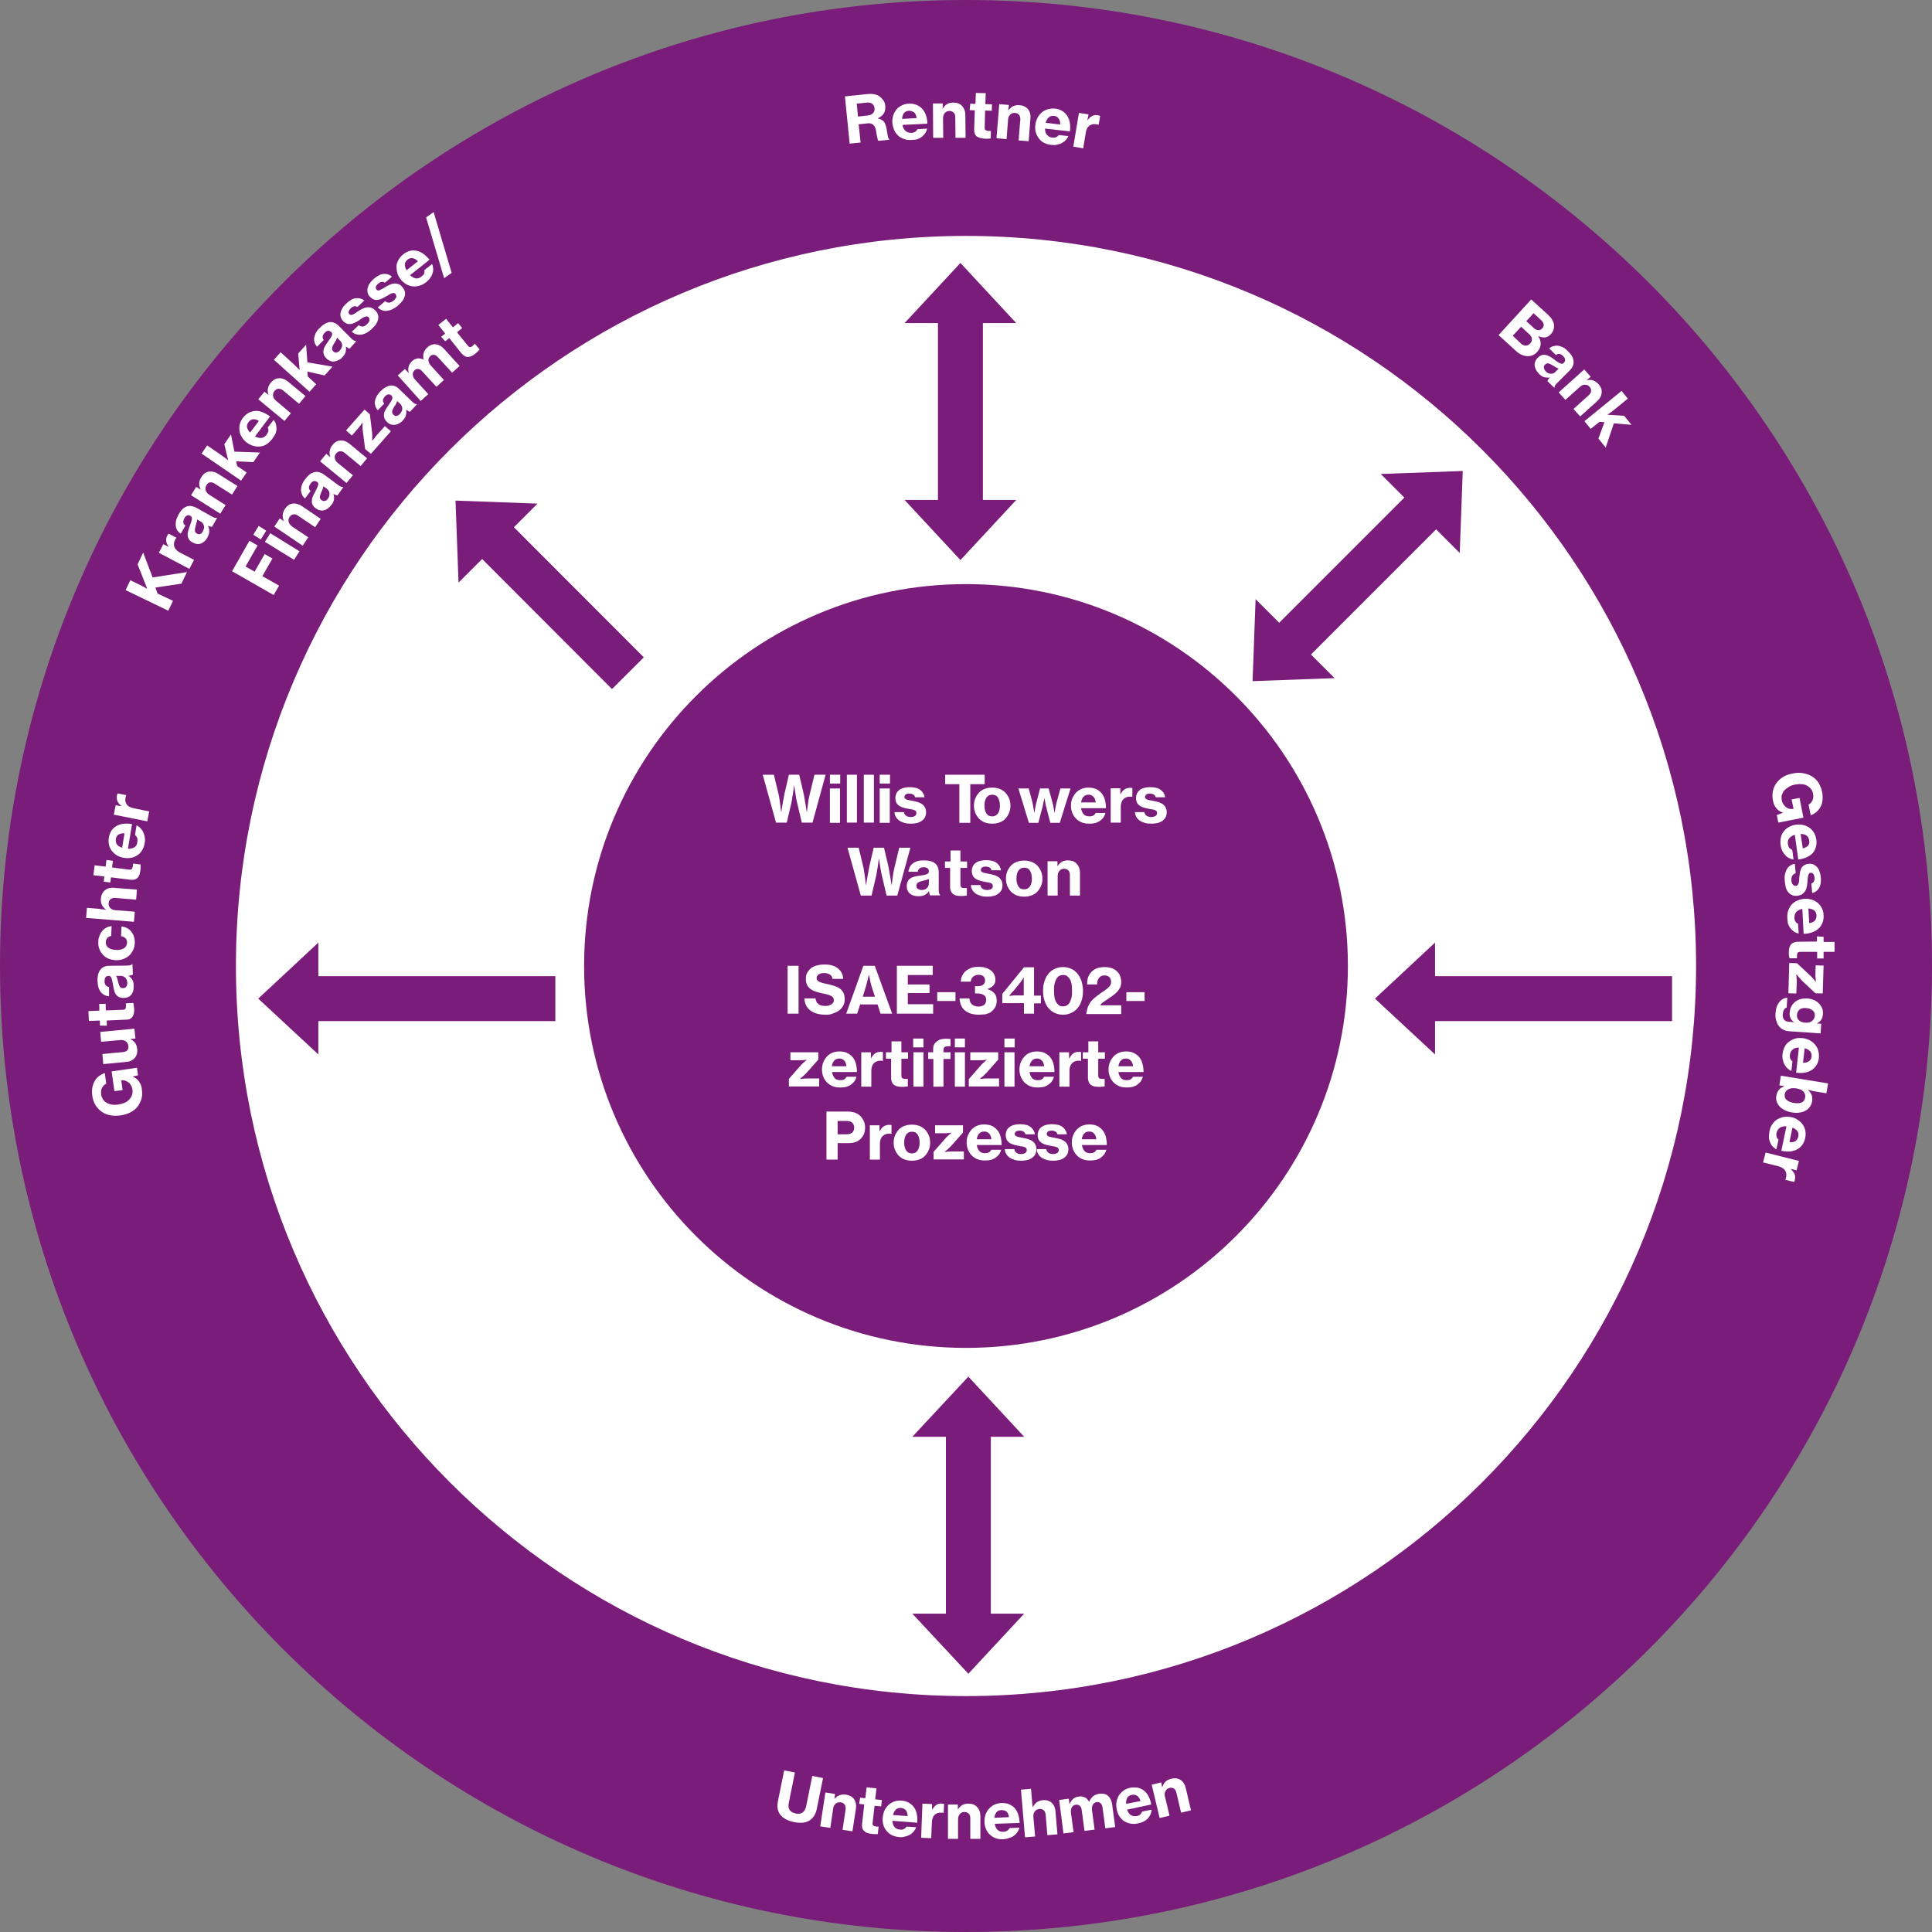 <?xml version="1.0" encoding="utf-8"?>
<!-- Generator: Adobe Illustrator 24.0.0, SVG Export Plug-In . SVG Version: 6.00 Build 0)  -->
<svg version="1.1" id="Ebene_1" xmlns="http://www.w3.org/2000/svg" xmlns:xlink="http://www.w3.org/1999/xlink" x="0px" y="0px"
	 viewBox="0 0 900 900" style="enable-background:new 0 0 900 900;" xml:space="preserve">
<rect x="0" y="0" width="900" height="900" fill="#808080" stroke="none"/>
<style type="text/css">
	.st0{fill:#7A1C79;}
	.st1{enable-background:new    ;}
	.st2{fill:#FFFFFF;}
	.st3{fill:none;stroke:#7A1C79;stroke-width:20.93;}
</style>
<g>
	<path class="st0" d="M450,900c248.5,0,450-201.5,450-450S698.5,0,450,0S0,201.5,0,450S201.5,900,450,900L450,900z"/>
	<g class="st1">
		<path class="st2" d="M61.8,501.5L61.8,501.5c1.3,0.6,2.3,1.3,3,2.4c0.7,1,1.2,2.2,1.3,3.6c0.2,1.6,0.2,3-0.2,4.4
			c-0.4,1.3-1,2.5-1.8,3.6c-0.9,1.1-2,2-3.4,2.7c-1.3,0.7-2.9,1.2-4.6,1.4c-1.9,0.3-3.7,0.2-5.4-0.2c-1.7-0.4-3.1-1.2-4.3-2.3
			c-0.9-0.8-1.6-1.7-2.2-2.8c-0.6-1.1-1-2.4-1.2-3.8c-0.2-1.4-0.2-2.7,0-3.8c0.2-1.2,0.6-2.2,1.1-3.1c0.5-0.9,1.2-1.7,2-2.3
			c0.8-0.6,1.7-1.1,2.7-1.5l0.7,5c-0.8,0.4-1.4,1-1.9,1.8c-0.5,0.8-0.6,1.8-0.5,3.1c0.1,1,0.5,1.8,0.9,2.5c0.5,0.7,1.1,1.2,1.8,1.6
			c0.7,0.4,1.6,0.6,2.5,0.8c0.9,0.1,1.9,0.1,2.9-0.1c1.1-0.2,2-0.4,2.9-0.8c0.9-0.4,1.6-0.9,2.1-1.5c0.6-0.6,1-1.3,1.3-2.1
			c0.3-0.8,0.3-1.6,0.2-2.5c-0.1-0.8-0.3-1.5-0.7-2c-0.3-0.6-0.7-1.1-1.2-1.4c-0.5-0.4-1-0.6-1.5-0.8c-0.6-0.2-1.1-0.2-1.7-0.1
			l-0.1,0l0.6,4.5l-3.8,0.5l-1.3-9.2l11.8-1.7l0.5,3.5L61.8,501.5z"/>
	</g>
	<g class="st1">
		<path class="st2" d="M63.1,483.8l-2.3,0.2l0,0.1c1,0.5,1.7,1.1,2.2,1.8c0.5,0.7,0.8,1.6,0.9,2.7c0.2,1.8-0.2,3.2-1.2,4.3
			c-1,1.1-2.3,1.7-4.1,1.8l-10.5,1l-0.4-4.7l9.6-0.9c0.9-0.1,1.6-0.4,2-0.8c0.4-0.5,0.6-1.1,0.5-2c-0.1-1-0.5-1.7-1.2-2.2
			c-0.7-0.5-1.5-0.7-2.5-0.6l-9,0.8l-0.4-4.6l15.9-1.5L63.1,483.8z"/>
	</g>
	<g class="st1">
		<path class="st2" d="M46.6,477.8l-0.1-2.4l-5.1,0.2l-0.2-4.6l5.1-0.2l-0.1-3.1l3-0.1l0.1,3.1l7.9-0.3c0.6,0,1-0.2,1.2-0.5
			s0.3-0.8,0.3-1.3c0-0.2,0-0.3,0-0.5c0-0.2,0-0.4-0.1-0.5l0-0.2l3.5-0.2c0.1,0.3,0.1,0.6,0.2,1.1c0.1,0.5,0.1,1,0.2,1.6
			c0,0.7,0,1.4-0.1,2s-0.3,1.1-0.6,1.6c-0.3,0.5-0.7,0.8-1.2,1.1c-0.5,0.3-1.2,0.4-2,0.4l-8.9,0.4l0.1,2.4L46.6,477.8z"/>
	</g>
	<g class="st1">
		<path class="st2" d="M61.9,454c-0.2,0.1-0.4,0.2-0.8,0.3c-0.3,0.1-0.7,0.2-1.2,0.2l0,0.1c0.7,0.5,1.3,1.1,1.8,1.9
			c0.4,0.7,0.6,1.7,0.6,3c0,0.8-0.1,1.5-0.3,2.2c-0.2,0.7-0.5,1.3-0.9,1.7c-0.4,0.5-0.9,0.9-1.5,1.1c-0.6,0.3-1.3,0.4-2.1,0.4
			c-0.9,0-1.6-0.2-2.2-0.5c-0.6-0.3-1.1-0.8-1.4-1.3c-0.4-0.6-0.6-1.2-0.8-2s-0.3-1.6-0.5-2.5c-0.2-1.4-0.5-2.4-0.7-3.1
			c-0.3-0.6-0.7-0.9-1.3-0.9c-0.6,0-1,0.2-1.4,0.6c-0.3,0.4-0.5,1-0.5,1.8c0,0.9,0.2,1.6,0.6,2c0.4,0.4,0.9,0.7,1.5,0.8l0,4.3
			c-0.7,0-1.3-0.2-2-0.5c-0.6-0.3-1.2-0.7-1.7-1.3c-0.5-0.6-0.9-1.3-1.2-2.2c-0.3-0.9-0.4-1.9-0.5-3.1c0-1,0.1-1.9,0.2-2.6
			c0.1-0.7,0.4-1.4,0.7-2c0.5-0.8,1.1-1.5,1.9-1.9c0.8-0.4,1.8-0.6,2.8-0.6l8.2-0.1c1.2,0,2-0.2,2.2-0.6l0.3,0L61.9,454z M59.3,458
			c0-1.1-0.3-1.9-0.9-2.5c-0.6-0.6-1.3-0.9-2.2-0.9l-2.1,0c0.2,0.3,0.4,0.8,0.5,1.2c0.1,0.5,0.3,1,0.4,1.5c0.2,1,0.5,1.8,0.8,2.3
			s0.8,0.7,1.5,0.7s1.2-0.2,1.5-0.7C59.2,459.2,59.3,458.6,59.3,458z"/>
	</g>
	<g class="st1">
		<path class="st2" d="M62.8,439.2c-0.1,1.3-0.3,2.4-0.8,3.4c-0.5,1-1.1,1.9-1.9,2.6c-0.8,0.7-1.7,1.2-2.8,1.6
			c-1,0.4-2.2,0.5-3.4,0.5c-1.2-0.1-2.3-0.3-3.3-0.7s-1.9-1-2.6-1.8c-0.7-0.8-1.3-1.6-1.7-2.7c-0.4-1-0.6-2.2-0.5-3.4
			c0-1.1,0.2-2,0.6-2.9c0.3-0.8,0.8-1.6,1.3-2.2c0.5-0.6,1.2-1.1,1.9-1.5c0.7-0.4,1.6-0.6,2.4-0.7l-0.2,4.6
			c-0.7,0.1-1.3,0.4-1.8,0.9c-0.4,0.5-0.7,1.1-0.7,1.9c-0.1,1.2,0.4,2.1,1.2,2.7c0.9,0.6,2.1,1,3.6,1c1.5,0.1,2.7-0.2,3.6-0.7
			c0.9-0.6,1.4-1.4,1.5-2.6c0-0.9-0.2-1.6-0.7-2.1c-0.5-0.5-1.2-0.9-2.1-1l0.2-4.5c0.9,0.1,1.7,0.3,2.5,0.7c0.8,0.4,1.4,0.9,2,1.6
			c0.6,0.7,1,1.5,1.3,2.4C62.7,437.1,62.8,438.1,62.8,439.2z"/>
	</g>
	<g class="st1">
		<path class="st2" d="M47.2,423.6c0.2,0,0.4,0,0.6,0c0.2,0,0.5,0,0.8,0.1c0.3,0,0.5,0.1,0.8,0.1l0-0.1c-0.8-0.5-1.4-1.2-1.9-2.1
			c-0.4-0.8-0.6-1.8-0.5-2.9c0.1-1.8,0.8-3.1,1.9-4c1.1-0.9,2.6-1.3,4.4-1.1l10.5,0.8l-0.4,4.7l-9.6-0.8c-0.9-0.1-1.6,0.1-2.2,0.5
			c-0.6,0.4-0.9,1-1,1.9c-0.1,0.9,0.2,1.7,0.8,2.3c0.6,0.6,1.4,1,2.4,1l9,0.7l-0.4,4.7l-22.3-1.8l0.4-4.7l6.1,0.5
			C47,423.6,47.1,423.6,47.2,423.6z"/>
	</g>
	<g class="st1">
		<path class="st2" d="M48.3,410.7l0.3-2.4l-5.1-0.6l0.6-4.6l5.1,0.6l0.4-3.1l3,0.4l-0.4,3.1l7.9,1c0.6,0.1,1,0,1.3-0.3
			c0.2-0.3,0.4-0.7,0.5-1.3c0-0.2,0-0.3,0.1-0.5c0-0.2,0-0.4,0-0.5l0-0.2l3.5,0.4c0,0.3,0,0.6,0,1.1s0,1-0.1,1.6
			c-0.1,0.7-0.2,1.4-0.4,2c-0.2,0.6-0.5,1.1-0.9,1.5c-0.4,0.4-0.9,0.7-1.4,0.8c-0.6,0.2-1.2,0.2-2.1,0.1l-8.9-1.1l-0.3,2.4
			L48.3,410.7z"/>
	</g>
	<g class="st1">
		<path class="st2" d="M67.4,392.7c-0.2,1.3-0.6,2.4-1.2,3.4c-0.6,1-1.3,1.7-2.2,2.3c-0.9,0.6-1.8,1-2.9,1.2c-1.1,0.2-2.2,0.2-3.4,0
			c-1.2-0.2-2.3-0.6-3.2-1.1c-1-0.6-1.7-1.3-2.4-2.1c-0.6-0.8-1.1-1.8-1.3-2.8c-0.3-1.1-0.3-2.2-0.1-3.4c0.2-1.1,0.5-2.1,1-2.9
			c0.5-0.8,1.1-1.6,1.9-2.1c1-0.7,2.2-1.2,3.5-1.4c1.4-0.2,2.8-0.2,4.4,0.1l-1.9,11.5c1.2,0,2.2-0.2,3-0.7c0.8-0.5,1.3-1.3,1.4-2.5
			c0.1-0.7,0.1-1.3-0.1-1.9c-0.2-0.5-0.5-0.9-1-1.3l0.7-4.5c0.7,0.3,1.3,0.7,1.8,1.3c0.5,0.5,1,1.1,1.3,1.8c0.3,0.7,0.6,1.5,0.7,2.3
			C67.6,390.8,67.6,391.7,67.4,392.7z M54,390.8c-0.2,1.1,0,1.9,0.5,2.6c0.5,0.7,1.3,1.2,2.4,1.5l1.1-6.7c-1.1-0.1-2,0.1-2.8,0.6
			C54.6,389.1,54.1,389.8,54,390.8z"/>
	</g>
	<g class="st1">
		<path class="st2" d="M56.7,375.6L56.7,375.6c-1-0.8-1.6-1.6-2-2.4c-0.3-0.8-0.4-1.7-0.2-2.7c0.1-0.5,0.2-0.8,0.3-0.9l4,0.8l0,0.1
			c-0.1,0.3-0.2,0.6-0.3,1c-0.3,1.3-0.1,2.3,0.5,3.2c0.6,0.9,1.7,1.5,3.2,1.8l7.3,1.5l-0.9,4.6L53,379.5l0.9-4.4L56.7,375.6z"/>
	</g>
	<g class="st1">
		<path class="st2" d="M713.3,139.5l7.8,7.1c1.7,1.6,2.6,3.1,2.8,4.7c0.2,1.7-0.3,3.1-1.5,4.4c-1.5,1.7-3.4,1.9-5.7,0.9l-0.1,0.1
			c0.8,1.2,1.2,2.4,1.1,3.7c-0.1,1.2-0.6,2.3-1.5,3.4c-0.7,0.8-1.5,1.4-2.3,1.7c-0.8,0.3-1.7,0.5-2.6,0.4c-1.7-0.1-3.5-0.9-5.2-2.5
			l-8-7.3L713.3,139.5z M708.5,160c0.7,0.7,1.5,1,2.3,1c0.7,0,1.4-0.3,2-1c0.7-0.7,0.9-1.5,0.8-2.2c-0.1-0.8-0.5-1.5-1.2-2.1
			l-3.8-3.5l-3.9,4.2L708.5,160z M714.5,152.8c0.6,0.6,1.3,0.9,2,1c0.7,0.1,1.3-0.2,1.9-0.8c0.6-0.6,0.8-1.2,0.7-1.9
			c-0.1-0.7-0.5-1.3-1.1-1.9l-3.6-3.3l-3.4,3.7L714.5,152.8z"/>
	</g>
	<g class="st1">
		<path class="st2" d="M720.9,177.6c0-0.2,0.1-0.5,0.3-0.8c0.2-0.3,0.4-0.6,0.7-1l0,0c-0.9,0.2-1.7,0.1-2.6-0.1
			c-0.8-0.2-1.7-0.8-2.5-1.7c-0.5-0.6-1-1.1-1.3-1.8c-0.3-0.6-0.5-1.3-0.6-1.9c-0.1-0.6,0-1.3,0.3-1.9c0.2-0.6,0.6-1.2,1.2-1.8
			c0.6-0.6,1.3-1,1.9-1.2c0.6-0.2,1.3-0.2,1.9,0c0.6,0.1,1.3,0.4,2,0.8s1.3,0.9,2,1.4c1.1,0.9,2,1.4,2.7,1.7
			c0.6,0.3,1.2,0.2,1.6-0.3c0.4-0.4,0.6-0.9,0.6-1.4c0-0.5-0.3-1.1-0.9-1.7c-0.6-0.6-1.2-1-1.8-1c-0.6-0.1-1.1,0.1-1.6,0.5l-3.1-3.1
			c0.5-0.5,1.1-0.8,1.7-1c0.7-0.2,1.4-0.3,2.1-0.3c0.8,0.1,1.5,0.3,2.4,0.7s1.7,1.1,2.5,1.9c0.7,0.7,1.3,1.4,1.7,2
			c0.4,0.6,0.7,1.3,0.8,1.9c0.2,0.9,0.2,1.8-0.1,2.7c-0.3,0.8-0.8,1.6-1.6,2.4l-5.8,5.8c-0.9,0.9-1.3,1.5-1.2,2l-0.2,0.2
			L720.9,177.6z M720,172.9c0.7,0.8,1.5,1.2,2.4,1.2c0.9,0,1.6-0.2,2.2-0.9l1.5-1.5c-0.4-0.1-0.8-0.3-1.2-0.5
			c-0.4-0.3-0.9-0.5-1.3-0.8c-0.9-0.6-1.6-0.9-2.2-1.1c-0.6-0.1-1.1,0-1.6,0.5s-0.7,1-0.6,1.5C719.3,172,719.6,172.4,720,172.9z"/>
	</g>
	<g class="st1">
		<path class="st2" d="M739.1,177.1L739.1,177.1c1.1-0.2,2.1-0.2,3,0.1c0.9,0.3,1.7,0.9,2.5,1.7c1.2,1.3,1.7,2.7,1.5,4.1
			c-0.1,1.4-0.9,2.8-2.2,4l-7.8,7l-3.1-3.5l7.1-6.4c0.7-0.6,1-1.2,1.1-1.9c0.1-0.7-0.2-1.4-0.7-2c-0.6-0.7-1.4-1-2.2-1
			c-0.9,0-1.7,0.4-2.4,1.1l-6.7,6l-3.1-3.5l11.9-10.7l3,3.4L739.1,177.1z"/>
	</g>
	<g class="st1">
		<path class="st2" d="M747.4,196.7l-2.3-0.2l-4.1,3.3l-2.9-3.6l17.3-14.1l2.9,3.6l-5.4,4.4c-0.9,0.7-1.7,1.4-2.4,1.9
			c-0.7,0.5-1.2,0.9-1.7,1.2l7.8,0.5l3.4,4.2l-8.2-0.7l-3.8,11.3l-3.4-4.2L747.4,196.7z"/>
	</g>
	<g class="st1">
		<path class="st2" d="M393.6,44.9l10.6-1.1c1.1-0.1,2.1-0.1,3,0.1c1,0.2,1.8,0.5,2.5,1s1.3,1.1,1.8,1.8c0.5,0.7,0.8,1.6,0.9,2.6
			c0.1,1.3-0.1,2.5-0.6,3.4s-1.5,1.8-2.9,2.4l0,0.1c1.1,0.2,2,0.6,2.6,1.2c0.6,0.6,1,1.5,1.3,2.7c0.2,0.7,0.3,1.4,0.4,2.1
			c0.1,0.7,0.2,1.3,0.3,1.8c0.1,0.5,0.2,0.9,0.3,1.3c0.1,0.3,0.3,0.5,0.5,0.6l0,0.2l-5,0.5c-0.2-0.1-0.3-0.2-0.4-0.6
			c-0.1-0.3-0.2-0.7-0.3-1.2c-0.1-0.5-0.2-1-0.3-1.6c-0.1-0.6-0.2-1.2-0.3-1.8c-0.3-1.1-0.7-1.9-1.4-2.4c-0.6-0.5-1.6-0.7-2.8-0.5
			l-3.8,0.4l0.9,8.5l-5.1,0.5L393.6,44.9z M399.7,54.3l4.5-0.5c1.1-0.1,2-0.5,2.5-1.1c0.5-0.6,0.8-1.3,0.7-2.2
			c-0.1-0.9-0.4-1.6-1-2.1s-1.5-0.7-2.6-0.6l-4.7,0.5L399.7,54.3z"/>
	</g>
	<g class="st1">
		<path class="st2" d="M424.5,65.2c-1.3,0.1-2.5-0.1-3.5-0.5c-1.1-0.4-2-0.9-2.7-1.6s-1.4-1.6-1.8-2.6s-0.7-2.1-0.8-3.3
			c-0.1-1.2,0.1-2.3,0.4-3.4s0.9-2,1.5-2.8c0.7-0.8,1.5-1.4,2.5-1.9c1-0.5,2.1-0.8,3.3-0.8c1.1-0.1,2.2,0.1,3.1,0.4
			c0.9,0.3,1.8,0.8,2.5,1.4c0.9,0.8,1.7,1.9,2.2,3.2c0.5,1.3,0.8,2.7,0.8,4.3l-11.6,0.6c0.2,1.2,0.7,2.1,1.4,2.8
			c0.7,0.6,1.6,0.9,2.7,0.9c0.7,0,1.3-0.2,1.8-0.5c0.5-0.3,0.8-0.7,1-1.2l4.6-0.3c-0.2,0.7-0.4,1.4-0.8,2c-0.4,0.6-0.9,1.2-1.5,1.7
			c-0.6,0.5-1.3,0.9-2.1,1.2S425.5,65.1,424.5,65.2z M423.5,51.6c-1.1,0.1-1.9,0.4-2.4,1.1c-0.5,0.7-0.8,1.6-0.9,2.7l6.8-0.4
			c-0.1-1.1-0.5-2-1.1-2.6C425.2,51.9,424.4,51.6,423.5,51.6z"/>
	</g>
	<g class="st1">
		<path class="st2" d="M439.1,50.7L439.1,50.7c0.6-1,1.2-1.7,2.1-2.2c0.8-0.5,1.8-0.7,2.9-0.7c1.8,0,3.1,0.5,4.1,1.6
			c1,1.1,1.5,2.5,1.5,4.3l0.1,10.5l-4.7,0l-0.1-9.6c0-0.9-0.2-1.6-0.7-2.1s-1.1-0.8-2-0.8c-0.9,0-1.7,0.3-2.2,1
			c-0.6,0.7-0.8,1.5-0.8,2.5l0.1,9l-4.7,0l-0.1-16l4.6,0L439.1,50.7z"/>
	</g>
	<g class="st1">
		<path class="st2" d="M452,48.3l2.4,0.1l0.2-5.1l4.6,0.1l-0.2,5.1l3.1,0.1l-0.1,3l-3.1-0.1l-0.2,7.9c0,0.6,0.1,1,0.4,1.2
			c0.3,0.2,0.7,0.3,1.3,0.4c0.2,0,0.3,0,0.5,0c0.2,0,0.4,0,0.5,0l0.2,0l-0.1,3.5c-0.3,0-0.6,0.1-1.1,0.1c-0.5,0-1,0.1-1.7,0
			c-0.7,0-1.4-0.1-2-0.3s-1.1-0.4-1.6-0.7s-0.8-0.8-1-1.3c-0.2-0.5-0.3-1.2-0.3-2l0.3-8.9l-2.4-0.1L452,48.3z"/>
	</g>
	<g class="st1">
		<path class="st2" d="M469.7,51.5L469.7,51.5c0.7-0.9,1.4-1.6,2.2-2s1.9-0.6,3-0.5c1.8,0.1,3.1,0.8,4,1.9c0.9,1.1,1.3,2.6,1.1,4.4
			l-0.8,10.5l-4.7-0.4l0.8-9.6c0.1-0.9-0.1-1.6-0.5-2.2c-0.4-0.6-1-0.9-1.9-1c-0.9-0.1-1.7,0.2-2.3,0.8c-0.6,0.6-1,1.4-1,2.4l-0.7,9
			l-4.7-0.4l1.3-15.9l4.5,0.4L469.7,51.5z"/>
	</g>
	<g class="st1">
		<path class="st2" d="M489.7,67.5c-1.3-0.1-2.4-0.5-3.4-1s-1.8-1.2-2.4-2.1c-0.6-0.8-1.1-1.8-1.4-2.8c-0.3-1.1-0.3-2.2-0.2-3.4
			s0.5-2.3,1-3.3s1.2-1.8,2-2.5c0.8-0.7,1.7-1.2,2.8-1.5c1-0.3,2.2-0.4,3.4-0.3c1.1,0.1,2.1,0.4,3,0.9c0.9,0.5,1.6,1.1,2.2,1.8
			c0.8,1,1.3,2.1,1.6,3.5c0.3,1.3,0.3,2.8,0.1,4.4l-11.6-1.3c0,1.2,0.3,2.2,0.9,2.9c0.6,0.7,1.4,1.2,2.5,1.3c0.7,0.1,1.4,0,1.8-0.2
			c0.5-0.2,0.9-0.6,1.2-1l4.5,0.5c-0.3,0.7-0.7,1.3-1.2,1.8c-0.5,0.6-1.1,1-1.8,1.4c-0.7,0.4-1.4,0.6-2.3,0.8
			C491.7,67.6,490.8,67.6,489.7,67.5z M491.1,54c-1.1-0.1-1.9,0.1-2.6,0.7c-0.6,0.6-1.1,1.4-1.4,2.5l6.8,0.8c0-1.1-0.2-2-0.7-2.7
			C492.7,54.5,492,54.1,491.1,54z"/>
	</g>
	<g class="st1">
		<path class="st2" d="M506.5,56.1L506.5,56.1c0.8-1,1.5-1.7,2.3-2.1c0.8-0.4,1.7-0.5,2.7-0.3c0.5,0.1,0.8,0.2,1,0.3l-0.7,4.1
			l-0.1,0c-0.3-0.1-0.6-0.2-1-0.2c-1.3-0.2-2.3,0-3.2,0.6c-0.9,0.7-1.5,1.8-1.7,3.3l-1.2,7.3l-4.6-0.8l2.6-15.7l4.5,0.7L506.5,56.1z
			"/>
	</g>
	<g class="st1">
		<path class="st2" d="M830.6,378.6L830.6,378.6c-1.4-0.5-2.4-1.2-3.2-2.2c-0.8-1-1.3-2.2-1.5-3.5c-0.3-1.6-0.3-3,0-4.4
			c0.3-1.4,0.8-2.6,1.6-3.7c0.9-1.2,1.9-2.1,3.2-2.9c1.3-0.8,2.8-1.3,4.5-1.6c1.9-0.4,3.7-0.4,5.4,0s3.2,1,4.5,2.1
			c0.9,0.7,1.7,1.6,2.3,2.7c0.6,1.1,1.1,2.3,1.4,3.8c0.3,1.4,0.3,2.6,0.2,3.8c-0.1,1.2-0.4,2.2-0.9,3.1s-1.1,1.7-1.9,2.4
			c-0.8,0.7-1.7,1.2-2.7,1.6l-1-5c0.8-0.4,1.4-1.1,1.8-1.9c0.4-0.8,0.5-1.9,0.3-3.1c-0.2-1-0.5-1.8-1.1-2.4
			c-0.5-0.6-1.1-1.1-1.9-1.5c-0.7-0.4-1.6-0.6-2.5-0.6c-0.9-0.1-1.9,0-2.9,0.2c-1.1,0.2-2,0.5-2.8,1s-1.5,1-2.1,1.6
			s-0.9,1.3-1.2,2.1s-0.2,1.6-0.1,2.5c0.1,0.8,0.4,1.4,0.8,2c0.4,0.6,0.8,1,1.3,1.4c0.5,0.3,1,0.6,1.6,0.7c0.6,0.1,1.1,0.1,1.7,0
			l0.1,0l-0.9-4.4l3.7-0.7l1.8,9.2l-11.7,2.3l-0.7-3.5L830.6,378.6z"/>
	</g>
	<g class="st1">
		<path class="st2" d="M829.5,393.7c-0.2-1.3-0.1-2.5,0.1-3.6c0.3-1.1,0.7-2.1,1.4-2.9c0.6-0.8,1.5-1.5,2.4-2c1-0.5,2-0.9,3.2-1
			c1.2-0.2,2.3-0.1,3.4,0.1c1.1,0.3,2,0.7,2.9,1.3c0.9,0.6,1.6,1.4,2.1,2.3c0.6,0.9,0.9,2,1.1,3.2c0.2,1.1,0.1,2.2-0.1,3.1
			c-0.2,1-0.6,1.8-1.1,2.6c-0.7,1-1.7,1.8-3,2.4c-1.2,0.6-2.6,1-4.2,1.2l-1.6-11.5c-1.2,0.3-2,0.9-2.6,1.6c-0.6,0.7-0.8,1.7-0.6,2.8
			c0.1,0.7,0.3,1.3,0.7,1.7c0.3,0.4,0.8,0.7,1.3,0.9l0.6,4.5c-0.7-0.1-1.4-0.3-2.1-0.7c-0.7-0.3-1.3-0.8-1.8-1.4s-1-1.2-1.4-2
			C829.9,395.6,829.6,394.7,829.5,393.7z M842.8,391.5c-0.2-1.1-0.6-1.8-1.3-2.3c-0.7-0.5-1.6-0.7-2.7-0.7l1,6.7
			c1.1-0.2,1.9-0.7,2.5-1.3C842.8,393.3,843,392.5,842.8,391.5z"/>
	</g>
	<g class="st1">
		<path class="st2" d="M831.4,410.4c-0.1-1.2-0.1-2.2,0.1-3.1c0.2-0.9,0.5-1.8,0.9-2.4c0.4-0.7,0.9-1.3,1.6-1.7
			c0.6-0.4,1.3-0.7,2.1-0.8l0.4,4.4c-0.7,0.2-1.3,0.6-1.6,1.2c-0.3,0.6-0.5,1.3-0.4,2.2c0.1,0.8,0.3,1.5,0.7,1.9
			c0.4,0.4,0.8,0.6,1.4,0.6c0.4,0,0.6-0.2,0.8-0.4c0.2-0.2,0.3-0.6,0.5-0.9c0.1-0.4,0.2-0.8,0.2-1.3c0-0.5,0.1-1,0.1-1.6
			c0.1-0.7,0.2-1.4,0.3-2.1c0.1-0.7,0.3-1.3,0.6-1.9c0.3-0.6,0.7-1,1.3-1.4c0.5-0.4,1.3-0.6,2.2-0.7c0.8-0.1,1.5,0,2.2,0.3
			c0.6,0.3,1.2,0.7,1.7,1.3s0.9,1.2,1.1,2c0.3,0.8,0.5,1.7,0.6,2.6c0.2,2.2-0.1,3.9-0.8,5.1c-0.8,1.2-1.8,2-3.2,2.3l-0.4-4.4
			c1.1-0.4,1.6-1.4,1.5-2.8c-0.1-0.7-0.3-1.3-0.6-1.7c-0.3-0.4-0.7-0.6-1.3-0.5c-0.3,0-0.5,0.1-0.7,0.4s-0.3,0.5-0.4,0.9
			c-0.1,0.4-0.1,0.8-0.2,1.3c0,0.5-0.1,1-0.1,1.5c-0.1,0.7-0.1,1.5-0.3,2.2c-0.1,0.7-0.3,1.4-0.7,2c-0.3,0.6-0.8,1.1-1.4,1.6
			c-0.6,0.4-1.4,0.7-2.4,0.8c-0.9,0.1-1.6,0-2.3-0.3c-0.7-0.3-1.3-0.7-1.8-1.3c-0.5-0.6-0.9-1.3-1.2-2.2
			C831.7,412.4,831.5,411.4,831.4,410.4z"/>
	</g>
	<g class="st1">
		<path class="st2" d="M832.6,427.5c-0.1-1.3,0.1-2.5,0.5-3.5c0.4-1.1,0.9-2,1.6-2.7s1.6-1.4,2.6-1.8s2.1-0.7,3.3-0.8
			c1.2-0.1,2.3,0.1,3.4,0.4s2,0.9,2.8,1.5c0.8,0.7,1.4,1.5,1.9,2.5c0.5,1,0.8,2.1,0.8,3.3c0.1,1.1-0.1,2.2-0.4,3.1
			c-0.3,0.9-0.8,1.8-1.4,2.5c-0.8,0.9-1.9,1.7-3.2,2.2c-1.3,0.5-2.7,0.8-4.3,0.8l-0.6-11.6c-1.2,0.2-2.1,0.7-2.8,1.4
			c-0.6,0.7-0.9,1.6-0.9,2.7c0,0.7,0.2,1.3,0.5,1.8c0.3,0.5,0.7,0.8,1.2,1l0.3,4.6c-0.7-0.2-1.4-0.4-2-0.8c-0.6-0.4-1.2-0.9-1.7-1.5
			c-0.5-0.6-0.9-1.3-1.2-2.1S832.7,428.5,832.6,427.5z M846.2,426.5c-0.1-1.1-0.4-1.9-1.1-2.4c-0.7-0.5-1.6-0.8-2.7-0.9l0.4,6.8
			c1.1-0.1,2-0.5,2.6-1.1C845.9,428.3,846.2,427.5,846.2,426.5z"/>
	</g>
	<g class="st1">
		<path class="st2" d="M849.5,436.4l0,2.4l5.1,0l0,4.6l-5.1,0l0,3.1l-3,0l0-3.1l-7.9,0c-0.6,0-1,0.2-1.2,0.5
			c-0.2,0.3-0.3,0.7-0.3,1.3c0,0.2,0,0.3,0,0.5c0,0.2,0,0.4,0,0.5l0,0.2l-3.5,0c0-0.3-0.1-0.6-0.2-1.1c-0.1-0.5-0.1-1-0.1-1.6
			c0-0.7,0.1-1.4,0.2-2c0.1-0.6,0.4-1.1,0.7-1.6c0.3-0.4,0.8-0.8,1.3-1c0.5-0.2,1.2-0.4,2-0.4l8.9-0.1l0-2.4L849.5,436.4z"/>
	</g>
	<g class="st1">
		<path class="st2" d="M837.1,448.7l6.3,5.9c0.3,0.2,0.5,0.5,0.8,0.8c0.3,0.3,0.6,0.6,0.8,0.9c0.3,0.3,0.5,0.7,0.8,1l0.1,0
			c0-0.4-0.1-0.8-0.1-1.2c0-0.3,0-0.7-0.1-1.1c0-0.4,0-0.8,0-1.1l0.1-4.2l3.7,0.1l-0.4,13l-3.4-0.1l-6.1-5.7c-0.3-0.3-0.6-0.6-0.9-1
			c-0.3-0.3-0.6-0.7-0.9-1c-0.3-0.4-0.6-0.7-0.9-1.1l-0.1,0c0,0.4,0,0.9,0.1,1.3c0,0.4,0,0.8,0.1,1.2c0,0.4,0,0.8,0,1.2l-0.2,5.2
			l-3.7-0.1l0.4-14.1L837.1,448.7z"/>
	</g>
	<g class="st1">
		<path class="st2" d="M827.1,472.1c0.1-2.2,0.7-3.9,1.7-5.2c1-1.3,2.2-2,3.8-2.1l-0.3,4.6c-0.5,0.1-0.9,0.4-1.2,0.9
			c-0.3,0.4-0.5,1.1-0.6,2.1c-0.1,1.1,0.1,2,0.6,2.6c0.5,0.6,1.2,0.9,2.2,1l0.3,0c0.9,0.1,1.6,0.1,2.1,0.2l0-0.1
			c-1.5-1-2.2-2.5-2-4.5c0.1-0.9,0.3-1.8,0.7-2.6s0.9-1.5,1.6-2.1c0.7-0.6,1.5-1.1,2.5-1.4c1-0.3,2-0.4,3.2-0.4
			c1.2,0.1,2.2,0.3,3.2,0.7c0.9,0.4,1.7,0.9,2.4,1.6s1.1,1.4,1.5,2.2c0.3,0.8,0.5,1.8,0.4,2.7c-0.1,1.1-0.3,2-0.8,2.7
			c-0.4,0.7-1.1,1.3-2,1.7l0,0.1l2,0.1l-0.3,4.5l-14.5-1c-1.2-0.1-2.2-0.3-3-0.8c-0.8-0.4-1.5-1-2-1.7c-0.6-0.7-0.9-1.6-1.2-2.6
			S827,473.3,827.1,472.1z M837.1,472.7c0,0.6,0,1.1,0.2,1.6c0.2,0.4,0.5,0.8,0.8,1.1c0.4,0.3,0.8,0.6,1.3,0.7
			c0.5,0.2,1,0.3,1.6,0.3c1.2,0.1,2.2-0.1,3-0.7c0.8-0.5,1.3-1.4,1.4-2.5c0.1-1-0.2-1.9-1-2.5c-0.7-0.6-1.7-1-3-1.1
			c-1.3-0.1-2.3,0.1-3.1,0.7C837.6,470.9,837.2,471.7,837.1,472.7z"/>
	</g>
	<g class="st1">
		<path class="st2" d="M830.4,491c0.1-1.3,0.5-2.4,1-3.4c0.5-1,1.2-1.8,2.1-2.4c0.8-0.6,1.8-1.1,2.8-1.4c1.1-0.3,2.2-0.3,3.4-0.2
			s2.3,0.5,3.3,1c1,0.5,1.8,1.2,2.5,2c0.7,0.8,1.2,1.7,1.5,2.8s0.4,2.2,0.3,3.4c-0.1,1.1-0.4,2.1-0.9,3c-0.5,0.9-1.1,1.6-1.8,2.2
			c-1,0.8-2.1,1.3-3.5,1.6c-1.3,0.3-2.8,0.3-4.4,0.1L838,488c-1.2,0-2.2,0.3-2.9,0.9c-0.7,0.6-1.2,1.4-1.3,2.5
			c-0.1,0.7,0,1.4,0.2,1.8c0.2,0.5,0.6,0.9,1,1.2l-0.5,4.5c-0.7-0.3-1.3-0.7-1.8-1.2c-0.6-0.5-1-1.1-1.4-1.8
			c-0.4-0.7-0.6-1.4-0.8-2.3C830.3,492.9,830.2,492,830.4,491z M843.9,492.3c0.1-1.1-0.1-1.9-0.7-2.6c-0.6-0.6-1.4-1.1-2.5-1.4
			l-0.8,6.8c1.1,0,2-0.2,2.7-0.7C843.4,493.9,843.8,493.2,843.9,492.3z"/>
	</g>
	<g class="st1">
		<path class="st2" d="M827.5,510.4c0.2-1.1,0.6-2,1.2-2.7c0.6-0.8,1.4-1.3,2.5-1.6l0-0.1l-2.3-0.4l0.7-4.5l22,3.6l-0.8,4.6
			l-4.8-0.8c-0.7-0.1-1.3-0.2-2-0.4c-0.6-0.1-1.2-0.3-1.7-0.4l0,0.1c0.7,0.7,1.3,1.4,1.6,2.2c0.3,0.8,0.4,1.8,0.3,2.9
			c-0.2,1-0.5,1.9-1.1,2.7c-0.6,0.8-1.2,1.4-2.1,1.8c-0.8,0.5-1.8,0.8-2.9,0.9c-1.1,0.2-2.2,0.1-3.4-0.1c-1.3-0.2-2.4-0.6-3.4-1.1
			c-1-0.5-1.8-1.1-2.4-1.8c-0.6-0.7-1.1-1.5-1.3-2.4C827.4,512.4,827.3,511.4,827.5,510.4z M831.4,509.7c-0.2,1.1,0.1,2,0.9,2.7
			c0.8,0.7,1.8,1.1,3.3,1.4c1.4,0.2,2.6,0.2,3.6-0.2c1-0.4,1.5-1.2,1.7-2.3c0.1-0.6,0.1-1.2-0.1-1.6s-0.4-0.9-0.8-1.3
			c-0.4-0.4-0.8-0.7-1.4-0.9c-0.6-0.2-1.2-0.4-1.9-0.5c-1.4-0.2-2.6-0.1-3.5,0.4C832.2,507.8,831.6,508.6,831.4,509.7z"/>
	</g>
	<g class="st1">
		<path class="st2" d="M824.3,526.9c0.3-1.3,0.7-2.4,1.4-3.3c0.6-0.9,1.4-1.7,2.3-2.2s1.9-0.9,3-1.1c1.1-0.2,2.2-0.1,3.4,0.1
			s2.2,0.7,3.1,1.3c0.9,0.6,1.7,1.3,2.3,2.2c0.6,0.9,1,1.8,1.2,2.9c0.2,1.1,0.2,2.2-0.1,3.4c-0.2,1.1-0.6,2.1-1.2,2.9
			c-0.5,0.8-1.2,1.5-2,2c-1,0.7-2.3,1.1-3.6,1.3c-1.4,0.1-2.8,0-4.3-0.3l2.4-11.4c-1.2-0.1-2.2,0.1-3,0.6c-0.8,0.5-1.3,1.3-1.6,2.4
			c-0.2,0.7-0.1,1.3,0,1.9c0.2,0.5,0.5,1,0.9,1.3l-1,4.5c-0.6-0.3-1.2-0.8-1.7-1.3c-0.5-0.5-0.9-1.2-1.2-1.9
			c-0.3-0.7-0.5-1.5-0.6-2.4C824.1,528.8,824.1,527.9,824.3,526.9z M837.7,529.5c0.2-1.1,0.1-1.9-0.4-2.6c-0.5-0.7-1.3-1.2-2.3-1.6
			l-1.4,6.7c1.1,0.2,2,0,2.8-0.4C837,531.1,837.5,530.4,837.7,529.5z"/>
	</g>
	<g class="st1">
		<path class="st2" d="M834.1,544.5L834.1,544.5c0.9,0.9,1.6,1.7,1.9,2.5c0.3,0.8,0.3,1.7,0.1,2.7c-0.1,0.5-0.2,0.8-0.4,0.9l-4-1
			l0-0.1c0.1-0.3,0.3-0.6,0.3-0.9c0.3-1.2,0.2-2.3-0.4-3.3c-0.6-0.9-1.6-1.6-3.1-2l-7.2-1.8l1.2-4.6l15.5,3.9l-1.1,4.4L834.1,544.5z
			"/>
	</g>
	<g class="st1">
		<path class="st2" d="M58.5,274.9l2.2-4.6l3.3,1.6c0.9,0.4,1.8,0.9,2.6,1.3c0.8,0.4,1.5,0.8,2,1.1l-4.5-11.4l2.6-5.5l4.4,11.6
			l16-2.5l-2.6,5.4l-12.1,1.8l1,2.8l7.2,3.4l-2.2,4.6L58.5,274.9z"/>
	</g>
	<g class="st1">
		<path class="st2" d="M78.6,254.8L78.6,254.8c-0.7-1.1-1.1-2-1.2-2.8c-0.1-0.9,0.1-1.7,0.6-2.6c0.2-0.4,0.4-0.7,0.6-0.8l3.6,1.9
			l-0.1,0.1c-0.2,0.3-0.4,0.6-0.5,0.8c-0.6,1.1-0.7,2.2-0.4,3.3c0.3,1,1.2,1.9,2.6,2.7l6.6,3.4l-2.2,4.2L74,257.5l2.1-4L78.6,254.8z
			"/>
	</g>
	<g class="st1">
		<path class="st2" d="M98.8,245.4c-0.2,0-0.5,0-0.8-0.1c-0.3-0.1-0.7-0.2-1.1-0.4l0,0.1c0.4,0.8,0.6,1.6,0.6,2.5
			c0,0.8-0.3,1.8-0.9,2.9c-0.4,0.7-0.8,1.3-1.3,1.7c-0.5,0.5-1.1,0.8-1.7,1.1c-0.6,0.2-1.2,0.3-1.9,0.2c-0.7-0.1-1.3-0.3-2-0.7
			c-0.8-0.4-1.3-0.9-1.7-1.5s-0.5-1.2-0.6-1.9c0-0.7,0.1-1.4,0.3-2.1c0.2-0.8,0.5-1.5,0.8-2.4c0.5-1.3,0.8-2.3,0.9-3
			s-0.2-1.2-0.7-1.5c-0.5-0.3-1-0.4-1.5-0.2c-0.5,0.2-0.9,0.6-1.3,1.3c-0.4,0.8-0.6,1.5-0.5,2c0.1,0.6,0.4,1.1,1,1.4l-2.2,3.8
			c-0.6-0.4-1.1-0.8-1.5-1.4c-0.4-0.6-0.7-1.2-0.8-2c-0.1-0.7-0.1-1.6,0.1-2.5c0.2-0.9,0.6-1.9,1.1-2.9c0.5-0.9,1-1.6,1.5-2.2
			c0.5-0.6,1-1,1.6-1.3c0.8-0.5,1.7-0.7,2.6-0.6c0.9,0.1,1.8,0.4,2.8,0.9l7.1,4c1.1,0.6,1.8,0.8,2.2,0.6l0.2,0.1L98.8,245.4z
			 M94.5,247.5c0.5-0.9,0.7-1.8,0.5-2.6c-0.2-0.8-0.7-1.5-1.4-1.9l-1.8-1c0,0.4,0,0.9-0.2,1.3c-0.1,0.5-0.3,1-0.4,1.5
			c-0.3,1-0.5,1.8-0.4,2.4c0,0.6,0.4,1.1,1,1.4s1.1,0.4,1.6,0.1C93.8,248.5,94.2,248.1,94.5,247.5z"/>
	</g>
	<g class="st1">
		<path class="st2" d="M93.5,228.1L93.5,228.1c-0.5-1-0.7-2-0.7-2.9c0-1,0.4-1.9,1-2.9c0.9-1.5,2.1-2.4,3.5-2.6
			c1.4-0.2,2.9,0.1,4.4,1.1l8.9,5.6l-2.5,4l-8.1-5.1c-0.7-0.5-1.5-0.7-2.1-0.6c-0.7,0.1-1.3,0.5-1.7,1.3c-0.5,0.8-0.6,1.6-0.4,2.4
			c0.3,0.8,0.8,1.5,1.7,2.1l7.6,4.8l-2.5,4L89,230.7l2.4-3.9L93.5,228.1z"/>
	</g>
	<g class="st1">
		<path class="st2" d="M110,214.9l0.5,2.2l4.4,3l-2.6,3.8l-18.4-12.6l2.6-3.8l5.7,3.9c1,0.7,1.8,1.3,2.5,1.8
			c0.7,0.5,1.2,0.9,1.6,1.3l-1.8-7.6l3.1-4.5l1.6,8l11.9,0.4l-3.1,4.5L110,214.9z"/>
	</g>
	<g class="st1">
		<path class="st2" d="M126.7,204.6c-0.8,1-1.7,1.8-2.6,2.4s-2,0.9-3,1c-1,0.1-2.1,0-3.1-0.3c-1-0.3-2.1-0.8-3-1.5
			c-1-0.7-1.7-1.6-2.3-2.5c-0.6-0.9-1-1.9-1.1-3c-0.2-1-0.1-2.1,0.1-3.1c0.3-1.1,0.8-2.1,1.5-3c0.7-0.9,1.5-1.6,2.3-2.1
			c0.8-0.5,1.7-0.8,2.7-1c1.2-0.2,2.5-0.1,3.8,0.4s2.6,1.2,3.8,2.1l-7,9.3c1.1,0.6,2,0.8,3,0.7c0.9-0.1,1.7-0.6,2.4-1.5
			c0.4-0.6,0.7-1.2,0.8-1.7c0.1-0.5,0-1.1-0.3-1.6l2.8-3.6c0.4,0.6,0.8,1.2,1,1.9c0.2,0.7,0.3,1.5,0.3,2.2c0,0.8-0.2,1.6-0.5,2.4
			C127.8,203,127.3,203.8,126.7,204.6z M115.8,196.6c-0.7,0.9-0.9,1.7-0.7,2.5c0.2,0.8,0.6,1.6,1.4,2.4l4.1-5.4
			c-0.9-0.6-1.8-0.9-2.7-0.8C117,195.4,116.3,195.9,115.8,196.6z"/>
	</g>
	<g class="st1">
		<path class="st2" d="M125.1,184L125.1,184c-0.4-1.1-0.5-2-0.3-3c0.2-0.9,0.6-1.8,1.3-2.7c1.1-1.3,2.4-2.1,3.9-2.1
			c1.4-0.1,2.9,0.5,4.2,1.6l8.1,6.7l-3,3.6l-7.4-6.2c-0.7-0.6-1.4-0.8-2.1-0.8c-0.7,0-1.3,0.3-1.9,1c-0.6,0.7-0.8,1.5-0.7,2.3
			c0.1,0.9,0.6,1.6,1.4,2.3l6.9,5.8l-3,3.6L120.3,186l2.9-3.5L125.1,184z"/>
	</g>
	<g class="st1">
		<path class="st2" d="M143.2,173.1l0.2,2.3l3.9,3.6l-3.1,3.5l-16.6-14.9l3.1-3.5l5.2,4.7c0.9,0.8,1.6,1.5,2.2,2.1
			c0.6,0.6,1.1,1.1,1.5,1.5l-0.7-7.7l3.7-4.1l0.6,8.2l11.7,2l-3.7,4.1L143.2,173.1z"/>
	</g>
	<g class="st1">
		<path class="st2" d="M162.9,162.4c-0.2,0-0.5-0.1-0.8-0.3c-0.3-0.2-0.6-0.4-1-0.7l0,0c0.2,0.9,0.1,1.7-0.1,2.6
			c-0.2,0.8-0.8,1.7-1.6,2.5c-0.5,0.6-1.1,1-1.8,1.3s-1.2,0.5-1.9,0.6c-0.6,0.1-1.3,0-1.9-0.3c-0.6-0.2-1.2-0.6-1.8-1.2
			c-0.6-0.6-1-1.2-1.2-1.9c-0.2-0.6-0.2-1.3-0.1-1.9c0.1-0.7,0.4-1.3,0.8-2c0.4-0.7,0.9-1.4,1.4-2.1c0.9-1.2,1.4-2,1.7-2.7
			c0.2-0.6,0.2-1.2-0.3-1.6c-0.4-0.4-0.9-0.6-1.4-0.6c-0.5,0-1.1,0.3-1.6,0.9c-0.6,0.6-1,1.3-1,1.8c0,0.6,0.1,1.1,0.5,1.6l-3.1,3.1
			c-0.5-0.5-0.8-1.1-1.1-1.7c-0.2-0.7-0.3-1.4-0.3-2.1c0.1-0.8,0.3-1.5,0.7-2.4c0.4-0.8,1-1.7,1.9-2.5c0.7-0.7,1.4-1.3,2-1.7
			c0.6-0.4,1.3-0.7,1.9-0.9c0.9-0.3,1.8-0.2,2.7,0.1c0.8,0.3,1.7,0.8,2.4,1.6l5.8,5.8c0.9,0.9,1.5,1.2,2,1.1l0.2,0.2L162.9,162.4z
			 M158.2,163.4c0.7-0.8,1.1-1.6,1.2-2.4c0-0.9-0.3-1.6-0.9-2.2l-1.5-1.5c-0.1,0.4-0.3,0.8-0.5,1.3c-0.3,0.4-0.5,0.9-0.8,1.3
			c-0.6,0.9-0.9,1.6-1,2.2c-0.1,0.6,0.1,1.1,0.6,1.6s1,0.7,1.5,0.5C157.3,164.1,157.8,163.8,158.2,163.4z"/>
	</g>
	<g class="st1">
		<path class="st2" d="M173.2,153.2c-0.8,0.8-1.7,1.4-2.5,1.9c-0.8,0.4-1.7,0.7-2.5,0.8c-0.8,0.1-1.6,0-2.3-0.2s-1.4-0.6-2-1.2
			l3.2-3c0.6,0.5,1.3,0.6,1.9,0.6c0.7-0.1,1.3-0.4,2-1.1c0.6-0.6,1-1.1,1.1-1.7c0.1-0.5,0-1-0.4-1.5c-0.2-0.3-0.5-0.4-0.8-0.4
			c-0.3,0-0.7,0.1-1,0.2c-0.4,0.2-0.8,0.4-1.2,0.6s-0.9,0.6-1.3,0.9c-0.6,0.4-1.2,0.8-1.9,1.1c-0.6,0.3-1.2,0.6-1.9,0.7
			c-0.6,0.1-1.3,0.1-1.9-0.1c-0.6-0.2-1.3-0.6-1.9-1.3c-0.6-0.6-0.9-1.2-1.1-1.9c-0.2-0.7-0.2-1.4,0-2.1c0.1-0.7,0.5-1.4,0.9-2.1
			s1-1.4,1.7-2c1.6-1.5,3.1-2.4,4.6-2.5c1.4-0.1,2.7,0.2,3.8,1.1l-3.2,3c-1-0.6-2-0.4-3.1,0.6c-0.5,0.5-0.8,1-1,1.5
			c-0.1,0.5,0,0.9,0.4,1.3c0.2,0.2,0.4,0.3,0.7,0.3c0.3,0,0.6-0.1,0.9-0.2c0.3-0.2,0.7-0.4,1.1-0.6c0.4-0.3,0.8-0.6,1.3-0.9
			c0.6-0.4,1.2-0.8,1.9-1.1c0.7-0.4,1.3-0.6,2-0.7c0.7-0.1,1.4-0.1,2.1,0.1s1.4,0.7,2.1,1.4c0.6,0.6,1,1.3,1.2,2
			c0.2,0.7,0.2,1.5,0,2.2c-0.2,0.8-0.5,1.5-1,2.3C174.6,151.8,173.9,152.5,173.2,153.2z"/>
	</g>
	<g class="st1">
		<path class="st2" d="M185.3,142.4c-0.9,0.8-1.8,1.3-2.6,1.7c-0.9,0.4-1.7,0.6-2.5,0.7c-0.8,0.1-1.6,0-2.3-0.3
			c-0.7-0.3-1.4-0.7-1.9-1.3l3.4-2.9c0.6,0.5,1.2,0.7,1.9,0.7c0.7-0.1,1.4-0.4,2.1-1c0.6-0.5,1-1.1,1.2-1.6c0.1-0.5,0-1-0.4-1.5
			c-0.2-0.3-0.5-0.4-0.8-0.4c-0.3,0-0.7,0-1,0.2c-0.4,0.1-0.8,0.3-1.2,0.6c-0.4,0.3-0.9,0.5-1.4,0.8c-0.6,0.4-1.3,0.7-1.9,1
			c-0.6,0.3-1.3,0.5-1.9,0.6s-1.3,0-1.9-0.2c-0.6-0.2-1.2-0.7-1.9-1.4c-0.5-0.6-0.9-1.3-1-2c-0.1-0.7-0.1-1.4,0.1-2.1s0.5-1.4,1-2.1
			c0.5-0.7,1.1-1.3,1.8-2c1.7-1.4,3.2-2.2,4.7-2.3c1.4-0.1,2.7,0.3,3.8,1.3l-3.3,2.8c-1-0.7-2-0.5-3.2,0.5c-0.5,0.5-0.9,0.9-1,1.4
			c-0.1,0.5,0,0.9,0.3,1.3c0.2,0.2,0.4,0.4,0.7,0.4c0.3,0,0.6,0,0.9-0.2s0.7-0.3,1.2-0.6c0.4-0.3,0.9-0.5,1.3-0.8
			c0.6-0.4,1.3-0.7,1.9-1c0.7-0.3,1.3-0.5,2-0.6c0.7-0.1,1.4,0,2.1,0.2c0.7,0.2,1.4,0.7,2,1.5c0.6,0.7,0.9,1.3,1.1,2.1
			c0.2,0.7,0.1,1.5-0.1,2.2c-0.2,0.8-0.6,1.5-1.1,2.2C186.8,141,186.1,141.7,185.3,142.4z"/>
	</g>
	<g class="st1">
		<path class="st2" d="M198.6,131.4c-1,0.8-2.1,1.4-3.2,1.7c-1.1,0.3-2.1,0.4-3.2,0.3c-1-0.1-2-0.5-3-1c-0.9-0.6-1.8-1.3-2.5-2.2
			c-0.7-0.9-1.3-1.9-1.6-3c-0.3-1.1-0.4-2.1-0.4-3.1s0.4-2,0.9-3c0.5-1,1.3-1.8,2.2-2.6c0.9-0.7,1.8-1.2,2.7-1.5
			c0.9-0.3,1.9-0.4,2.8-0.3c1.3,0.1,2.4,0.6,3.6,1.3c1.1,0.8,2.2,1.8,3.2,3l-9.1,7.2c0.9,0.8,1.8,1.3,2.7,1.5
			c0.9,0.1,1.8-0.2,2.7-0.9c0.6-0.5,1-0.9,1.2-1.4c0.2-0.5,0.2-1,0.1-1.6l3.6-2.8c0.3,0.7,0.4,1.4,0.5,2.1c0,0.7,0,1.5-0.3,2.2
			c-0.2,0.7-0.6,1.5-1.1,2.2C200,130.1,199.3,130.7,198.6,131.4z M189.9,120.9c-0.8,0.7-1.3,1.4-1.3,2.3c0,0.8,0.2,1.8,0.8,2.7
			l5.3-4.2c-0.8-0.8-1.6-1.3-2.4-1.4C191.5,120.1,190.7,120.3,189.9,120.9z"/>
	</g>
	<g class="st1">
		<path class="st2" d="M198.5,101.3l3.5-2.5l8.4,28.3l-3.5,2.5L198.5,101.3z"/>
	</g>
	<path class="st2" d="M450,790.1c187.8,0,340.1-152.3,340.1-340.1S637.8,109.9,450,109.9S109.9,262.2,109.9,450
		S262.2,790.1,450,790.1L450,790.1z"/>
	<g class="st1">
		<path class="st2" d="M108.1,266.1l8.1-14.2l3.8,2.2l-5.6,9.8l4.2,2.4l4.7-8.2l3.6,2.1l-4.7,8.2l7.8,4.4l-2.5,4.4L108.1,266.1z"/>
	</g>
	<g class="st1">
		<path class="st2" d="M118,249.1l2.5-4.1l3.5,2.2l-2.5,4.1L118,249.1z M123.4,252.4l2.5-4l13.6,8.4l-2.5,4L123.4,252.4z"/>
	</g>
	<g class="st1">
		<path class="st2" d="M132.3,242.8L132.3,242.8c-0.5-1-0.7-2-0.6-2.9c0.1-1,0.4-1.9,1-2.8c1-1.5,2.2-2.3,3.6-2.5
			c1.4-0.2,2.9,0.2,4.4,1.2l8.7,5.9l-2.6,3.9l-8-5.4c-0.7-0.5-1.4-0.7-2.1-0.6c-0.7,0.1-1.3,0.5-1.8,1.2c-0.5,0.8-0.7,1.6-0.4,2.4
			c0.2,0.8,0.8,1.5,1.6,2.1l7.5,5l-2.6,3.9l-13.2-8.9l2.5-3.8L132.3,242.8z"/>
	</g>
	<g class="st1">
		<path class="st2" d="M157.2,230.8c-0.2,0-0.5-0.1-0.8-0.2c-0.3-0.1-0.7-0.3-1.1-0.5l0,0c0.3,0.9,0.4,1.7,0.3,2.5
			c-0.1,0.8-0.5,1.8-1.3,2.7c-0.5,0.6-1,1.1-1.6,1.6c-0.6,0.4-1.2,0.7-1.8,0.8c-0.6,0.2-1.2,0.2-1.9,0c-0.7-0.1-1.3-0.5-1.9-0.9
			c-0.7-0.5-1.2-1.1-1.5-1.7c-0.3-0.6-0.4-1.2-0.3-1.9c0-0.7,0.2-1.4,0.5-2.1c0.3-0.7,0.7-1.5,1.1-2.2c0.7-1.3,1.1-2.2,1.3-2.9
			c0.2-0.7,0-1.2-0.5-1.5c-0.5-0.3-1-0.5-1.5-0.4c-0.5,0.1-1,0.5-1.5,1.1c-0.5,0.7-0.8,1.4-0.8,2c0,0.6,0.3,1.1,0.8,1.5l-2.6,3.5
			c-0.5-0.4-1-0.9-1.3-1.6c-0.3-0.6-0.5-1.3-0.6-2.1c0-0.8,0.1-1.6,0.4-2.5c0.3-0.9,0.8-1.8,1.5-2.7c0.6-0.8,1.2-1.5,1.8-2
			c0.6-0.5,1.1-0.9,1.8-1.1c0.9-0.4,1.8-0.5,2.7-0.3c0.9,0.2,1.8,0.6,2.6,1.2l6.6,4.9c1,0.7,1.7,1,2.1,0.8l0.2,0.2L157.2,230.8z
			 M152.7,232.4c0.6-0.9,0.9-1.7,0.8-2.6c-0.1-0.9-0.5-1.5-1.2-2.1l-1.7-1.2c0,0.4-0.1,0.8-0.3,1.3c-0.2,0.5-0.4,1-0.6,1.4
			c-0.4,1-0.7,1.7-0.7,2.3c0,0.6,0.2,1.1,0.8,1.5c0.6,0.4,1.1,0.5,1.6,0.3C151.9,233.3,152.3,232.9,152.7,232.4z"/>
	</g>
	<g class="st1">
		<path class="st2" d="M153.9,213L153.9,213c-0.4-1.1-0.5-2-0.3-3c0.2-0.9,0.6-1.9,1.3-2.7c1.1-1.4,2.4-2.1,3.8-2.1
			c1.4-0.1,2.9,0.5,4.2,1.6l8.1,6.7l-3,3.6l-7.4-6.1c-0.7-0.6-1.4-0.8-2.1-0.8c-0.7,0-1.3,0.4-1.9,1c-0.6,0.7-0.8,1.5-0.6,2.3
			c0.2,0.9,0.6,1.6,1.4,2.2l7,5.7l-3,3.6l-12.3-10.1l2.9-3.5L153.9,213z"/>
	</g>
	<g class="st1">
		<path class="st2" d="M170.1,209.2l-1.1-8.5c0-0.4-0.1-0.7-0.1-1.2c0-0.4,0-0.8,0-1.2c0-0.4,0-0.9,0-1.3l-0.1-0.1
			c-0.2,0.3-0.5,0.7-0.7,1c-0.2,0.3-0.4,0.6-0.7,0.9c-0.2,0.3-0.5,0.6-0.7,0.9l-2.8,3.2l-2.7-2.4l8.6-9.7l2.5,2.2l1,8.2
			c0,0.4,0.1,0.8,0.1,1.3c0,0.5,0,0.9,0,1.3c0,0.5,0,1,0,1.4l0.1,0.1c0.3-0.3,0.5-0.7,0.8-1c0.2-0.3,0.5-0.6,0.7-1
			c0.3-0.3,0.5-0.6,0.8-0.9l3.5-3.9l2.8,2.4l-9.3,10.5L170.1,209.2z"/>
	</g>
	<g class="st1">
		<path class="st2" d="M191,191.8c-0.2,0-0.5-0.1-0.8-0.3c-0.3-0.2-0.6-0.4-1-0.7l0,0c0.2,0.9,0.1,1.7-0.1,2.6s-0.7,1.7-1.6,2.6
			c-0.5,0.6-1.1,1-1.7,1.3c-0.6,0.3-1.2,0.5-1.9,0.6c-0.6,0.1-1.3,0-1.9-0.2c-0.6-0.2-1.2-0.6-1.8-1.2c-0.6-0.6-1-1.2-1.2-1.9
			s-0.2-1.3-0.1-1.9c0.1-0.7,0.4-1.3,0.8-2c0.4-0.7,0.9-1.4,1.4-2.1c0.8-1.2,1.4-2.1,1.6-2.7c0.2-0.6,0.1-1.2-0.3-1.6
			c-0.4-0.4-0.9-0.6-1.4-0.6c-0.5,0-1.1,0.3-1.6,0.9c-0.6,0.6-1,1.3-1,1.8c0,0.6,0.1,1.1,0.6,1.6l-3,3.1c-0.5-0.5-0.8-1.1-1.1-1.7
			c-0.2-0.7-0.3-1.4-0.3-2.1c0.1-0.8,0.3-1.6,0.7-2.4c0.4-0.8,1-1.7,1.8-2.5c0.7-0.7,1.4-1.3,2-1.7c0.6-0.4,1.3-0.7,1.9-0.9
			c0.9-0.3,1.8-0.3,2.7,0c0.9,0.3,1.7,0.8,2.4,1.6l5.9,5.7c0.9,0.9,1.5,1.2,2,1.1l0.2,0.2L191,191.8z M186.3,192.8
			c0.7-0.8,1.1-1.6,1.1-2.4c0-0.9-0.3-1.6-0.9-2.2l-1.5-1.4c-0.1,0.4-0.2,0.8-0.5,1.3c-0.2,0.4-0.5,0.9-0.8,1.3
			c-0.6,0.9-0.9,1.6-1,2.2c-0.1,0.6,0.1,1.1,0.6,1.6c0.5,0.5,1,0.7,1.5,0.5C185.4,193.6,185.9,193.3,186.3,192.8z"/>
	</g>
	<g class="st1">
		<path class="st2" d="M185.3,174.9l3.3-3l1.7,1.8l0.1-0.1c-0.3-1.1-0.3-2,0-2.9c0.2-0.9,0.8-1.7,1.6-2.5c1.6-1.4,3.3-1.6,5.3-0.7
			l0,0c-0.2-1.2-0.2-2.3,0.1-3.2c0.3-0.9,0.8-1.7,1.6-2.4c1.3-1.2,2.7-1.7,4.1-1.5c1.4,0.2,2.7,0.9,3.9,2.3l7.1,7.8l-3.5,3.1
			l-6.6-7.2c-0.6-0.7-1.2-1-1.8-1.1c-0.6-0.1-1.2,0.1-1.8,0.6c-0.6,0.6-0.9,1.2-0.8,2.1c0.1,0.8,0.4,1.6,1.1,2.3l6.1,6.7l-3.5,3.2
			l-6.6-7.2c-0.6-0.7-1.2-1-1.8-1.1c-0.6-0.1-1.2,0.1-1.8,0.6c-0.6,0.6-0.9,1.3-0.8,2.1c0.1,0.8,0.4,1.6,1.1,2.3l6.1,6.7l-3.5,3.2
			L185.3,174.9z"/>
	</g>
	<g class="st1">
		<path class="st2" d="M205.5,156.9l1.9-1.5l-3.2-4l3.6-2.9l3.2,4l2.4-2l1.9,2.3l-2.4,2l5,6.2c0.4,0.5,0.8,0.7,1.1,0.7
			c0.4,0,0.8-0.2,1.2-0.6c0.1-0.1,0.3-0.2,0.4-0.4c0.1-0.1,0.3-0.3,0.4-0.4l0.2-0.2l2.2,2.7c-0.2,0.2-0.4,0.5-0.7,0.8
			c-0.3,0.3-0.7,0.7-1.2,1.1c-0.6,0.5-1.1,0.8-1.7,1.1c-0.6,0.3-1.1,0.4-1.7,0.5c-0.5,0-1.1-0.1-1.6-0.4c-0.5-0.3-1-0.7-1.6-1.4
			l-5.6-7l-1.9,1.5L205.5,156.9z"/>
	</g>
	<g class="st1">
		<path class="st2" d="M369.9,848.8c-3-0.6-5.1-1.8-6.4-3.4c-1.3-1.7-1.6-3.8-1.1-6.4l2.9-14.3l5,1l-2.9,14.4
			c-0.2,1.2-0.1,2.2,0.4,3c0.5,0.8,1.5,1.4,2.9,1.7c1.3,0.3,2.4,0.1,3.2-0.5c0.8-0.6,1.3-1.5,1.6-2.7l2.9-14.3l5,1l-2.9,14.3
			c-0.5,2.6-1.7,4.4-3.5,5.5C375.3,849.2,372.9,849.4,369.9,848.8z"/>
	</g>
	<g class="st1">
		<path class="st2" d="M388.7,838.1L388.7,838.1c0.7-0.9,1.5-1.5,2.4-1.8c0.9-0.4,1.9-0.4,3-0.3c1.7,0.3,3,1,3.8,2.2
			c0.8,1.2,1.1,2.7,0.8,4.5l-1.6,10.4l-4.6-0.7l1.4-9.5c0.1-0.9,0-1.6-0.4-2.2c-0.4-0.6-1-1-1.9-1.1c-0.9-0.1-1.7,0.1-2.3,0.6
			c-0.7,0.6-1.1,1.4-1.2,2.4l-1.3,8.9l-4.7-0.7l2.4-15.8l4.5,0.7L388.7,838.1z"/>
	</g>
	<g class="st1">
		<path class="st2" d="M400.7,837.4l2.4,0.3l0.6-5.1l4.6,0.5l-0.6,5.1l3.1,0.3l-0.3,3l-3.1-0.3l-0.9,7.9c-0.1,0.6,0,1,0.3,1.3
			c0.3,0.2,0.7,0.4,1.3,0.5c0.2,0,0.3,0,0.5,0c0.2,0,0.4,0,0.5,0l0.2,0l-0.4,3.5c-0.3,0-0.6,0-1.1,0c-0.5,0-1,0-1.7-0.1
			c-0.7-0.1-1.4-0.2-2-0.4c-0.6-0.2-1.1-0.5-1.5-0.9c-0.4-0.4-0.7-0.8-0.9-1.4c-0.2-0.6-0.2-1.2-0.1-2.1l1-8.9l-2.4-0.3L400.7,837.4
			z"/>
	</g>
	<g class="st1">
		<path class="st2" d="M419,855.8c-1.3-0.1-2.4-0.4-3.5-0.9c-1-0.5-1.8-1.2-2.5-2c-0.7-0.8-1.2-1.7-1.5-2.8c-0.3-1-0.4-2.2-0.3-3.4
			c0.1-1.2,0.4-2.3,0.8-3.3c0.5-1,1.1-1.8,1.9-2.6c0.8-0.7,1.7-1.2,2.7-1.6c1-0.4,2.2-0.5,3.4-0.4c1.1,0.1,2.1,0.3,3,0.8
			c0.9,0.4,1.6,1,2.3,1.7c0.8,0.9,1.4,2.1,1.7,3.4c0.3,1.3,0.4,2.8,0.3,4.4l-11.6-0.9c0.1,1.2,0.4,2.2,1,2.9
			c0.6,0.7,1.4,1.1,2.6,1.2c0.7,0.1,1.4,0,1.8-0.3c0.5-0.2,0.9-0.6,1.2-1.1l4.5,0.3c-0.3,0.7-0.6,1.3-1.1,1.9
			c-0.5,0.6-1,1.1-1.7,1.5c-0.7,0.4-1.4,0.7-2.3,0.9C421,855.8,420,855.9,419,855.8z M419.8,842.2c-1.1-0.1-1.9,0.2-2.5,0.8
			c-0.6,0.6-1,1.4-1.3,2.5l6.8,0.5c0-1.1-0.3-2-0.8-2.7C421.5,842.7,420.7,842.3,419.8,842.2z"/>
	</g>
	<g class="st1">
		<path class="st2" d="M434.2,843.1L434.2,843.1c0.7-1.1,1.3-1.9,2-2.3c0.7-0.5,1.6-0.7,2.6-0.6c0.5,0,0.8,0.1,1,0.2l-0.2,4.1
			l-0.1,0c-0.3-0.1-0.7-0.1-1-0.1c-1.3-0.1-2.3,0.3-3.1,1c-0.8,0.8-1.2,1.9-1.3,3.5l-0.3,7.4l-4.7-0.2l0.6-15.9l4.5,0.2L434.2,843.1
			z"/>
	</g>
	<g class="st1">
		<path class="st2" d="M446.1,843.1L446.1,843.1c0.6-1,1.3-1.7,2.1-2.2c0.8-0.5,1.8-0.7,2.9-0.7c1.8,0,3.1,0.5,4.1,1.6
			s1.5,2.5,1.5,4.3l0,10.5l-4.7,0l0-9.6c0-0.9-0.2-1.6-0.7-2.1s-1.1-0.8-2-0.8c-0.9,0-1.7,0.3-2.2,1c-0.6,0.7-0.8,1.5-0.8,2.5l0,9
			h-4.7l0-16h4.6V843.1z"/>
	</g>
	<g class="st1">
		<path class="st2" d="M467.3,856.8c-1.3,0-2.5-0.1-3.5-0.5c-1.1-0.4-2-1-2.7-1.7c-0.8-0.7-1.4-1.6-1.8-2.6s-0.7-2.1-0.7-3.3
			c0-1.2,0.1-2.3,0.5-3.4c0.4-1,0.9-2,1.6-2.7c0.7-0.8,1.5-1.4,2.5-1.9c1-0.5,2.1-0.7,3.3-0.8c1.1,0,2.2,0.1,3.1,0.4
			c0.9,0.3,1.7,0.8,2.5,1.4c0.9,0.8,1.6,1.9,2.1,3.2c0.5,1.3,0.7,2.7,0.8,4.3l-11.6,0.4c0.2,1.2,0.6,2.1,1.3,2.8
			c0.7,0.7,1.6,1,2.7,0.9c0.7,0,1.3-0.2,1.8-0.5c0.5-0.3,0.8-0.7,1.1-1.2l4.6-0.2c-0.2,0.7-0.5,1.4-0.9,2c-0.4,0.6-0.9,1.2-1.5,1.6
			c-0.6,0.5-1.3,0.9-2.2,1.1C469.3,856.6,468.3,856.7,467.3,856.8z M466.6,843.2c-1.1,0-1.9,0.4-2.4,1c-0.5,0.7-0.9,1.5-1,2.6
			l6.8-0.3c-0.1-1.1-0.5-2-1.1-2.6C468.3,843.5,467.5,843.2,466.6,843.2z"/>
	</g>
	<g class="st1">
		<path class="st2" d="M480.8,839.6c0,0.2,0,0.4,0.1,0.6c0,0.2,0,0.5,0.1,0.8c0,0.3,0,0.5,0.1,0.8l0.1,0c0.4-0.9,1-1.6,1.7-2.2
			c0.8-0.5,1.7-0.9,2.8-1c1.8-0.2,3.2,0.3,4.2,1.2c1.1,1,1.7,2.4,1.8,4.2l0.9,10.5l-4.7,0.4l-0.8-9.6c-0.1-0.9-0.4-1.6-0.9-2
			c-0.5-0.5-1.2-0.7-2.1-0.6c-0.9,0.1-1.6,0.5-2.1,1.2c-0.5,0.7-0.7,1.6-0.6,2.6l0.8,9l-4.7,0.4l-1.9-22.2l4.7-0.4l0.5,6.1
			C480.8,839.4,480.8,839.5,480.8,839.6z"/>
	</g>
	<g class="st1">
		<path class="st2" d="M493.4,838.5l4.5-0.6l0.3,2.5l0.1,0c0.4-1,0.9-1.8,1.6-2.4c0.7-0.6,1.6-1,2.7-1.1c2.1-0.3,3.7,0.5,4.7,2.4
			l0.1,0c0.5-1.2,1.2-2,1.9-2.6c0.8-0.6,1.7-0.9,2.7-1.1c1.8-0.2,3.2,0.1,4.2,1c1,0.9,1.7,2.3,1.9,4.1l1.4,10.4l-4.6,0.6l-1.3-9.7
			c-0.1-0.9-0.4-1.5-0.9-2c-0.5-0.4-1.1-0.6-1.8-0.5c-0.8,0.1-1.4,0.5-1.8,1.2c-0.4,0.7-0.5,1.6-0.4,2.6l1.2,9l-4.7,0.6l-1.3-9.7
			c-0.1-0.9-0.4-1.5-0.9-2c-0.5-0.4-1.1-0.6-1.8-0.5c-0.8,0.1-1.5,0.5-1.9,1.2s-0.5,1.6-0.4,2.6l1.2,9l-4.7,0.6L493.4,838.5z"/>
	</g>
	<g class="st1">
		<path class="st2" d="M530.2,849.4c-1.3,0.3-2.5,0.3-3.6,0.1c-1.1-0.2-2.1-0.6-3-1.2c-0.9-0.6-1.6-1.4-2.2-2.3
			c-0.6-0.9-1-2-1.2-3.2c-0.2-1.2-0.3-2.3-0.1-3.4s0.6-2.1,1.1-3c0.6-0.9,1.3-1.6,2.2-2.3c0.9-0.6,1.9-1,3.1-1.3
			c1.1-0.2,2.2-0.2,3.1-0.1s1.8,0.5,2.7,1c1.1,0.7,1.9,1.6,2.6,2.8c0.7,1.2,1.1,2.6,1.4,4.1L525,843c0.4,1.1,1,2,1.7,2.5
			c0.8,0.5,1.7,0.7,2.8,0.5c0.7-0.1,1.3-0.4,1.7-0.8c0.4-0.4,0.7-0.8,0.8-1.3l4.5-0.9c-0.1,0.7-0.2,1.4-0.5,2.1
			c-0.3,0.7-0.7,1.3-1.2,1.9c-0.5,0.6-1.2,1.1-2,1.5C532.1,848.9,531.2,849.2,530.2,849.4z M527.3,836.1c-1.1,0.2-1.8,0.7-2.2,1.4
			c-0.4,0.7-0.6,1.7-0.5,2.8l6.7-1.3c-0.3-1.1-0.8-1.9-1.5-2.4C529.1,836.1,528.2,835.9,527.3,836.1z"/>
	</g>
	<g class="st1">
		<path class="st2" d="M541.4,832.6L541.4,832.6c0.4-1.1,0.8-1.9,1.5-2.6c0.7-0.7,1.6-1.1,2.7-1.4c1.7-0.4,3.2-0.2,4.4,0.6
			s2,2.1,2.4,3.9l2.4,10.2l-4.6,1.1l-2.2-9.3c-0.2-0.9-0.6-1.5-1.1-1.9c-0.6-0.4-1.3-0.5-2.1-0.3c-0.9,0.2-1.5,0.7-1.9,1.5
			s-0.5,1.7-0.2,2.6l2.1,8.8l-4.6,1.1l-3.7-15.5l4.4-1.1L541.4,832.6z"/>
	</g>
	<line class="st3" x1="447.4" y1="140.9" x2="447.4" y2="242.6"/>
	<polyline class="st0" points="447.4,122.5 421.4,150.5 473.4,150.5 447.4,122.5 	"/>
	<polyline class="st0" points="447.4,260.9 473.4,232.9 421.4,232.9 447.4,260.9 	"/>
	<line class="st3" x1="668.4" y1="232.4" x2="596.5" y2="304.3"/>
	<polyline class="st0" points="681.4,219.4 643.2,220.8 680,257.6 681.4,219.4 	"/>
	<polyline class="st0" points="583.5,317.3 621.7,315.9 584.9,279.1 583.5,317.3 	"/>
	<line class="st3" x1="451.1" y1="659.7" x2="451.1" y2="761.3"/>
	<polyline class="st0" points="451.1,641.3 425,669.3 477.1,669.3 451.1,641.3 	"/>
	<polyline class="st0" points="451.1,779.7 477.1,751.7 425,751.7 451.1,779.7 	"/>
	<line class="st3" x1="225.2" y1="246.2" x2="292.5" y2="313.6"/>
	<polyline class="st0" points="212.2,233.2 213.6,271.4 250.4,234.6 212.2,233.2 	"/>
	<line class="st3" x1="138.6" y1="465.2" x2="258.7" y2="465.2"/>
	<polyline class="st0" points="120.3,465.2 148.3,491.2 148.3,439.1 120.3,465.2 	"/>
	<line class="st3" x1="658.8" y1="465.2" x2="778.9" y2="465.2"/>
	<polyline class="st0" points="640.5,465.2 668.5,491.2 668.5,439.1 640.5,465.2 	"/>
	<path class="st0" d="M450,627.9c98.3,0,177.9-79.7,177.9-177.9c0-98.2-79.7-177.9-177.9-177.9S272.1,351.8,272.1,450
		C272.1,548.3,351.8,627.9,450,627.9L450,627.9z"/>
	<g class="st1">
		<path class="st2" d="M355.3,360.9h5.2l2.1,8.7c0.2,0.8,0.4,1.7,0.5,2.7c0.1,1,0.3,1.9,0.4,2.8c0.1,1,0.2,2,0.4,3.1h0.1
			c0.1-1.1,0.3-2.1,0.5-3.2c0.1-0.9,0.3-1.8,0.5-2.8c0.2-1,0.3-1.9,0.5-2.7l2-8.6h4.8l2,8.5c0.2,0.8,0.3,1.7,0.5,2.7
			c0.2,1,0.3,2,0.5,2.9c0.2,1.1,0.3,2.1,0.5,3.2h0.1c0.1-1,0.3-2.1,0.4-3.1c0.1-0.9,0.3-1.8,0.4-2.8c0.2-1,0.4-1.9,0.6-2.7l2.1-8.7
			h5.2l-6.1,22.3h-5l-2.2-9.4c-0.2-0.7-0.3-1.5-0.5-2.4c-0.1-0.9-0.3-1.7-0.4-2.5c-0.1-0.9-0.3-1.9-0.4-2.8h-0.1
			c-0.1,0.9-0.3,1.9-0.4,2.8c-0.1,0.8-0.2,1.6-0.4,2.5c-0.1,0.9-0.3,1.7-0.4,2.4l-2.2,9.4h-5L355.3,360.9z"/>
		<path class="st2" d="M386.6,360.9h4.8v4.1h-4.8V360.9z M386.6,367.3h4.7v16h-4.7V367.3z"/>
		<path class="st2" d="M394.5,360.9h4.7v22.3h-4.7V360.9z"/>
		<path class="st2" d="M402.4,360.9h4.7v22.3h-4.7V360.9z"/>
	</g>
	<g class="st1">
		<path class="st2" d="M409.8,360.9h4.8v4.1h-4.8V360.9z M409.8,367.3h4.7v16h-4.7V367.3z"/>
		<path class="st2" d="M424.3,383.7c-1.2,0-2.2-0.1-3.1-0.4s-1.7-0.6-2.4-1.1c-0.6-0.5-1.2-1.1-1.5-1.7c-0.4-0.7-0.6-1.4-0.6-2.2
			h4.4c0.1,0.8,0.5,1.3,1,1.7c0.5,0.4,1.3,0.6,2.2,0.6c0.8,0,1.5-0.2,1.9-0.5c0.5-0.3,0.7-0.8,0.7-1.4c0-0.4-0.1-0.6-0.3-0.9
			c-0.2-0.2-0.5-0.4-0.9-0.5c-0.4-0.1-0.8-0.3-1.3-0.3c-0.5-0.1-1-0.2-1.6-0.3c-0.7-0.1-1.4-0.3-2.1-0.5c-0.7-0.2-1.3-0.5-1.8-0.8
			c-0.5-0.4-1-0.8-1.3-1.4c-0.3-0.6-0.5-1.3-0.5-2.3c0-0.8,0.2-1.5,0.5-2.2c0.3-0.6,0.8-1.1,1.4-1.6c0.6-0.4,1.3-0.7,2.1-0.9
			c0.8-0.2,1.7-0.3,2.6-0.3c2.2,0,3.9,0.4,5,1.3c1.1,0.9,1.8,2,2,3.4h-4.4c-0.3-1.1-1.2-1.7-2.7-1.7c-0.7,0-1.3,0.1-1.7,0.4
			c-0.4,0.3-0.6,0.7-0.6,1.2c0,0.3,0.1,0.5,0.3,0.7c0.2,0.2,0.5,0.3,0.8,0.5c0.4,0.1,0.8,0.2,1.3,0.3s1,0.2,1.5,0.3
			c0.7,0.1,1.4,0.3,2.2,0.5c0.7,0.2,1.4,0.5,2,0.9c0.6,0.4,1.1,0.9,1.4,1.5c0.4,0.6,0.6,1.4,0.6,2.4c0,0.9-0.2,1.6-0.5,2.3
			s-0.9,1.2-1.5,1.7c-0.6,0.4-1.4,0.8-2.3,1C426.3,383.6,425.3,383.7,424.3,383.7z"/>
	</g>
	<g class="st1">
		<path class="st2" d="M440.3,360.9h18.4v4.4h-6.7v18h-5.1v-18h-6.6V360.9z"/>
		<path class="st2" d="M462.2,383.7c-1.3,0-2.4-0.2-3.5-0.6c-1-0.4-1.9-1-2.7-1.8c-0.7-0.8-1.3-1.7-1.7-2.7c-0.4-1-0.6-2.1-0.6-3.3
			s0.2-2.3,0.6-3.3c0.4-1,1-1.9,1.7-2.7c0.7-0.8,1.6-1.4,2.7-1.8c1-0.4,2.2-0.6,3.5-0.6c1.3,0,2.4,0.2,3.5,0.6c1,0.4,1.9,1,2.7,1.8
			c0.7,0.8,1.3,1.7,1.7,2.7c0.4,1,0.6,2.1,0.6,3.3s-0.2,2.3-0.6,3.3c-0.4,1-1,1.9-1.7,2.7c-0.7,0.8-1.6,1.4-2.7,1.8
			S463.5,383.7,462.2,383.7z M462.2,380.3c1.2,0,2.1-0.5,2.7-1.4c0.6-0.9,0.9-2.1,0.9-3.6c0-1.5-0.3-2.7-0.9-3.7s-1.5-1.4-2.7-1.4
			c-1.2,0-2.1,0.5-2.7,1.4s-0.9,2.2-0.9,3.7c0,1.5,0.3,2.7,0.9,3.6C460.1,379.9,461,380.3,462.2,380.3z"/>
	</g>
	<g class="st1">
		<path class="st2" d="M474.4,367.3h4.8l1.7,6.2c0.1,0.5,0.2,1,0.3,1.6c0.1,0.6,0.2,1.1,0.3,1.6c0.1,0.6,0.2,1.2,0.3,1.8h0.1
			c0.1-0.6,0.2-1.2,0.3-1.8c0.1-0.5,0.2-1.1,0.3-1.6c0.1-0.6,0.2-1.1,0.4-1.6l1.6-6.2h4l1.7,6.2c0.1,0.5,0.3,1,0.4,1.6
			s0.2,1.1,0.3,1.6c0.1,0.6,0.2,1.2,0.3,1.8h0.1c0.1-0.6,0.2-1.2,0.3-1.8c0.1-0.5,0.2-1,0.3-1.6s0.2-1.1,0.4-1.6l1.7-6.2h4.7l-5,16
			h-4.4l-1.7-6.5c-0.1-0.5-0.2-1-0.4-1.5c-0.1-0.6-0.2-1.1-0.3-1.6c-0.1-0.6-0.2-1.2-0.3-1.8h-0.1c-0.1,0.6-0.2,1.2-0.4,1.8
			c-0.1,0.5-0.2,1-0.3,1.6c-0.1,0.6-0.2,1.1-0.4,1.5l-1.7,6.5h-4.4L474.4,367.3z"/>
		<path class="st2" d="M507.4,383.7c-1.3,0-2.5-0.2-3.5-0.6c-1-0.4-1.9-1-2.7-1.8c-0.7-0.8-1.3-1.6-1.7-2.7c-0.4-1-0.6-2.1-0.6-3.3
			s0.2-2.3,0.6-3.3s1-1.9,1.7-2.7c0.7-0.8,1.6-1.4,2.6-1.8c1-0.4,2.1-0.6,3.3-0.6c1.1,0,2.2,0.2,3.1,0.5s1.7,0.9,2.4,1.5
			c0.9,0.9,1.6,2,2,3.3c0.4,1.3,0.6,2.7,0.6,4.3h-11.6c0.2,1.2,0.6,2.1,1.2,2.8c0.6,0.7,1.5,1,2.7,1c0.7,0,1.3-0.1,1.8-0.4
			c0.5-0.3,0.8-0.7,1.1-1.2h4.6c-0.2,0.7-0.5,1.4-0.9,2c-0.4,0.6-1,1.1-1.6,1.6c-0.6,0.5-1.4,0.8-2.2,1.1
			C509.4,383.6,508.5,383.7,507.4,383.7z M507.2,370.2c-1.1,0-1.9,0.3-2.5,1c-0.6,0.6-0.9,1.5-1.1,2.6h6.8c-0.1-1.1-0.4-2-1-2.6
			S508.1,370.2,507.2,370.2z"/>
	</g>
	<g class="st1">
		<path class="st2" d="M521.9,370.1L521.9,370.1c0.6-1.1,1.2-1.9,2-2.4c0.7-0.5,1.6-0.7,2.6-0.7c0.5,0,0.8,0,1,0.1v4.1h-0.1
			c-0.3-0.1-0.7-0.1-1-0.1c-1.3,0-2.3,0.4-3.1,1.2s-1.2,2-1.2,3.5v7.4h-4.7v-16h4.5V370.1z"/>
		<path class="st2" d="M536.3,383.7c-1.2,0-2.2-0.1-3.1-0.4s-1.7-0.6-2.4-1.1c-0.6-0.5-1.2-1.1-1.5-1.7s-0.6-1.4-0.6-2.2h4.4
			c0.1,0.8,0.5,1.3,1,1.7c0.6,0.4,1.3,0.6,2.2,0.6c0.8,0,1.5-0.2,2-0.5c0.5-0.3,0.7-0.8,0.7-1.4c0-0.4-0.1-0.6-0.3-0.9
			c-0.2-0.2-0.5-0.4-0.9-0.5c-0.4-0.1-0.8-0.3-1.3-0.3s-1-0.2-1.6-0.3c-0.7-0.1-1.4-0.3-2.1-0.5c-0.7-0.2-1.3-0.5-1.8-0.8
			c-0.5-0.4-1-0.8-1.3-1.4c-0.3-0.6-0.5-1.3-0.5-2.3c0-0.8,0.2-1.5,0.5-2.2c0.3-0.6,0.8-1.1,1.4-1.6s1.3-0.7,2.1-0.9
			c0.8-0.2,1.7-0.3,2.6-0.3c2.2,0,3.9,0.4,5,1.3c1.1,0.9,1.8,2,2,3.4h-4.4c-0.3-1.1-1.2-1.7-2.7-1.7c-0.7,0-1.3,0.1-1.7,0.4
			c-0.4,0.3-0.6,0.7-0.6,1.2c0,0.3,0.1,0.5,0.3,0.7s0.5,0.3,0.8,0.5s0.8,0.2,1.3,0.3c0.5,0.1,1,0.2,1.5,0.3c0.7,0.1,1.4,0.3,2.2,0.5
			c0.7,0.2,1.4,0.5,2,0.9c0.6,0.4,1.1,0.9,1.4,1.5c0.4,0.6,0.6,1.4,0.6,2.4c0,0.9-0.2,1.6-0.5,2.3c-0.4,0.7-0.9,1.2-1.5,1.7
			c-0.6,0.4-1.4,0.8-2.3,1C538.3,383.6,537.4,383.7,536.3,383.7z"/>
	</g>
	<g class="st1">
		<path class="st2" d="M394.8,394.9h5.2l2.1,8.7c0.2,0.8,0.4,1.7,0.5,2.7c0.1,1,0.3,1.9,0.4,2.8c0.1,1,0.2,2,0.4,3.1h0.1
			c0.1-1.1,0.3-2.1,0.5-3.2c0.1-0.9,0.3-1.8,0.5-2.8c0.2-1,0.3-1.9,0.5-2.7l2-8.6h4.8l2,8.5c0.2,0.8,0.3,1.7,0.5,2.7
			c0.2,1,0.3,2,0.5,2.9c0.2,1.1,0.3,2.1,0.5,3.2h0.1c0.1-1,0.3-2.1,0.4-3.1c0.1-0.9,0.3-1.8,0.4-2.8c0.2-1,0.4-1.9,0.6-2.7l2.1-8.7
			h5.2l-6.1,22.3h-5l-2.2-9.4c-0.2-0.7-0.3-1.5-0.5-2.4c-0.1-0.9-0.3-1.7-0.4-2.5c-0.1-0.9-0.3-1.9-0.4-2.8h-0.1
			c-0.1,0.9-0.3,1.9-0.4,2.8c-0.1,0.8-0.2,1.6-0.4,2.5c-0.1,0.9-0.3,1.7-0.4,2.4l-2.2,9.4h-5L394.8,394.9z"/>
		<path class="st2" d="M433.3,417.2c-0.1-0.2-0.2-0.4-0.3-0.8s-0.2-0.7-0.2-1.2h-0.1c-0.5,0.7-1.1,1.3-1.9,1.7
			c-0.7,0.4-1.7,0.6-3,0.6c-0.8,0-1.5-0.1-2.2-0.3c-0.7-0.2-1.2-0.5-1.7-0.9c-0.5-0.4-0.9-0.9-1.1-1.5c-0.3-0.6-0.4-1.3-0.4-2.1
			c0-0.9,0.2-1.6,0.5-2.2s0.8-1.1,1.3-1.4c0.6-0.4,1.2-0.6,2-0.8c0.8-0.2,1.6-0.3,2.5-0.4c1.4-0.2,2.4-0.4,3.1-0.7
			c0.6-0.3,0.9-0.7,0.9-1.3c0-0.6-0.2-1-0.6-1.4c-0.4-0.3-1-0.5-1.8-0.5c-0.9,0-1.6,0.2-2,0.6c-0.4,0.4-0.7,0.9-0.8,1.5h-4.3
			c0-0.7,0.2-1.3,0.5-2c0.3-0.6,0.7-1.2,1.3-1.7s1.3-0.9,2.2-1.2c0.9-0.3,1.9-0.4,3.1-0.4c1,0,1.9,0.1,2.6,0.2
			c0.7,0.1,1.4,0.4,2,0.7c0.8,0.5,1.5,1.1,1.8,1.9c0.4,0.8,0.6,1.8,0.6,2.8v8.2c0,1.2,0.2,2,0.6,2.2v0.3H433.3z M429.3,414.6
			c1.1,0,1.9-0.3,2.5-0.9c0.6-0.6,0.9-1.3,0.9-2.2v-2.1c-0.3,0.2-0.8,0.4-1.2,0.5c-0.5,0.1-1,0.3-1.5,0.4c-1,0.2-1.8,0.5-2.3,0.8
			c-0.5,0.3-0.8,0.8-0.8,1.5s0.2,1.2,0.7,1.5C428.2,414.4,428.7,414.6,429.3,414.6z"/>
	</g>
	<g class="st1">
		<path class="st2" d="M440.4,401.3h2.4v-5.1h4.6v5.1h3.1v3h-3.1v7.9c0,0.6,0.2,1,0.5,1.2c0.3,0.2,0.7,0.3,1.3,0.3
			c0.2,0,0.3,0,0.5,0c0.2,0,0.4,0,0.5,0h0.2v3.5c-0.3,0-0.6,0.1-1.1,0.1c-0.5,0.1-1,0.1-1.7,0.1c-0.7,0-1.4-0.1-2-0.2
			c-0.6-0.1-1.1-0.4-1.6-0.7c-0.4-0.3-0.8-0.8-1-1.3c-0.2-0.5-0.4-1.2-0.4-2v-8.9h-2.4V401.3z"/>
		<path class="st2" d="M459.9,417.7c-1.2,0-2.2-0.1-3.1-0.4s-1.7-0.6-2.4-1.1c-0.6-0.5-1.2-1.1-1.5-1.7c-0.4-0.7-0.6-1.4-0.6-2.2
			h4.4c0.1,0.8,0.5,1.3,1,1.7c0.5,0.4,1.3,0.6,2.2,0.6c0.8,0,1.5-0.2,1.9-0.5c0.5-0.3,0.7-0.8,0.7-1.4c0-0.4-0.1-0.6-0.3-0.9
			c-0.2-0.2-0.5-0.4-0.9-0.5c-0.4-0.1-0.8-0.3-1.3-0.3s-1-0.2-1.6-0.3c-0.7-0.1-1.4-0.3-2.1-0.5c-0.7-0.2-1.3-0.5-1.8-0.8
			c-0.5-0.4-1-0.8-1.3-1.4c-0.3-0.6-0.5-1.3-0.5-2.3c0-0.8,0.2-1.5,0.5-2.2s0.8-1.1,1.4-1.6c0.6-0.4,1.3-0.7,2.1-0.9
			c0.8-0.2,1.7-0.3,2.6-0.3c2.2,0,3.9,0.4,5,1.3c1.1,0.9,1.8,2,2,3.4h-4.4c-0.3-1.1-1.2-1.7-2.7-1.7c-0.7,0-1.3,0.1-1.7,0.4
			c-0.4,0.3-0.6,0.7-0.6,1.2c0,0.3,0.1,0.5,0.3,0.7s0.5,0.3,0.8,0.5c0.4,0.1,0.8,0.2,1.3,0.3c0.5,0.1,1,0.2,1.5,0.3
			c0.7,0.1,1.4,0.3,2.2,0.5c0.7,0.2,1.4,0.5,2,0.9s1.1,0.9,1.4,1.5c0.4,0.6,0.6,1.4,0.6,2.4c0,0.9-0.2,1.6-0.5,2.3
			c-0.4,0.7-0.9,1.2-1.5,1.7c-0.6,0.4-1.4,0.8-2.3,1C461.9,417.6,460.9,417.7,459.9,417.7z"/>
		<path class="st2" d="M477.1,417.7c-1.3,0-2.4-0.2-3.5-0.6c-1-0.4-1.9-1-2.7-1.8c-0.7-0.8-1.3-1.7-1.7-2.7c-0.4-1-0.6-2.1-0.6-3.3
			s0.2-2.3,0.6-3.3c0.4-1,1-1.9,1.7-2.7c0.7-0.8,1.6-1.4,2.7-1.8c1-0.4,2.2-0.6,3.5-0.6c1.3,0,2.4,0.2,3.5,0.6c1,0.4,1.9,1,2.7,1.8
			c0.7,0.8,1.3,1.7,1.7,2.7c0.4,1,0.6,2.1,0.6,3.3s-0.2,2.3-0.6,3.3c-0.4,1-1,1.9-1.7,2.7c-0.7,0.8-1.6,1.4-2.7,1.8
			S478.4,417.7,477.1,417.7z M477.1,414.3c1.2,0,2.1-0.5,2.7-1.4c0.6-0.9,0.9-2.1,0.9-3.6c0-1.5-0.3-2.7-0.9-3.7s-1.5-1.4-2.7-1.4
			c-1.2,0-2.1,0.5-2.7,1.4s-0.9,2.2-0.9,3.7c0,1.5,0.3,2.7,0.9,3.6C475,413.9,475.9,414.3,477.1,414.3z"/>
		<path class="st2" d="M492.5,403.7L492.5,403.7c0.6-1,1.3-1.7,2.1-2.2c0.8-0.5,1.8-0.7,2.9-0.7c1.8,0,3.1,0.5,4.1,1.6
			c1,1.1,1.5,2.5,1.5,4.3v10.5h-4.7v-9.6c0-0.9-0.2-1.6-0.7-2.1s-1.1-0.8-2-0.8c-0.9,0-1.7,0.3-2.2,1c-0.6,0.7-0.8,1.5-0.8,2.5v9
			h-4.7v-16h4.6V403.7z"/>
	</g>
	<g class="st1">
		<path class="st2" d="M366.9,449.9h5.1v22.3h-5.1V449.9z"/>
		<path class="st2" d="M384.6,472.7c-1.5,0-2.9-0.2-4-0.5c-1.2-0.3-2.2-0.8-3.1-1.5c-0.9-0.6-1.5-1.4-2-2.4c-0.5-0.9-0.7-2-0.8-3.2
			h5.2c0.1,1.2,0.6,2.1,1.4,2.7c0.8,0.6,1.9,0.8,3.3,0.8c0.5,0,1,0,1.4-0.2c0.5-0.1,0.9-0.3,1.2-0.5c0.4-0.2,0.6-0.5,0.9-0.8
			s0.3-0.7,0.3-1.2c0-0.5-0.1-0.9-0.3-1.2c-0.2-0.3-0.6-0.6-1-0.8c-0.4-0.2-1-0.4-1.6-0.6c-0.6-0.2-1.4-0.3-2.2-0.5
			c-1.1-0.2-2.1-0.5-3.1-0.8s-1.8-0.7-2.5-1.2c-0.7-0.5-1.3-1.1-1.7-1.9c-0.4-0.8-0.6-1.7-0.6-2.9c0-1.2,0.2-2.2,0.7-3
			s1.1-1.5,1.8-2.1c0.8-0.5,1.7-1,2.8-1.2c1.1-0.3,2.2-0.4,3.4-0.4c1.2,0,2.4,0.1,3.4,0.4c1,0.3,1.9,0.7,2.7,1.3
			c0.8,0.6,1.4,1.3,1.8,2.1c0.5,0.8,0.7,1.8,0.8,2.9h-5c-0.1-0.9-0.5-1.6-1.2-2c-0.7-0.5-1.6-0.7-2.7-0.7c-1.1,0-1.9,0.2-2.5,0.6
			c-0.6,0.4-1,1-1,1.7c0,0.4,0.1,0.8,0.4,1.1c0.2,0.3,0.6,0.5,1,0.7c0.5,0.2,1,0.4,1.7,0.6c0.7,0.2,1.4,0.3,2.3,0.5
			c1,0.2,2,0.5,2.9,0.8c0.9,0.3,1.8,0.7,2.5,1.2s1.3,1.2,1.7,2c0.4,0.8,0.6,1.8,0.6,2.9c0,1.2-0.2,2.2-0.7,3.1
			c-0.5,0.9-1.1,1.6-1.9,2.2s-1.8,1.1-2.9,1.4C387.1,472.6,385.9,472.7,384.6,472.7z"/>
	</g>
	<g class="st1">
		<path class="st2" d="M402.2,449.9h5.3l8.1,22.3h-5.4l-1.4-4.3h-8.1l-1.4,4.3h-5.1L402.2,449.9z M401.9,464.3h5.7l-1.4-4.2
			c-0.2-0.8-0.5-1.5-0.6-2.2c-0.2-0.7-0.3-1.3-0.4-1.9c-0.1-0.7-0.3-1.3-0.4-1.8h-0.1c-0.2,0.7-0.3,1.5-0.5,2.2
			c-0.2,0.6-0.3,1.2-0.5,1.9c-0.2,0.7-0.3,1.3-0.5,1.8L401.9,464.3z"/>
		<path class="st2" d="M417.8,449.9h16.7v4.3h-11.6v4.4H433v4h-10.1v5.2h11.8v4.4h-16.9V449.9z"/>
	</g>
	<g class="st1">
		<path class="st2" d="M436.6,462.2h8.5v4.1h-8.5V462.2z"/>
		<path class="st2" d="M456,472.7c-1.4,0-2.6-0.2-3.7-0.5c-1-0.3-1.9-0.8-2.7-1.4c-0.9-0.7-1.5-1.5-1.9-2.5c-0.4-1-0.6-2-0.7-3.2
			h4.6c0,0.5,0.1,1,0.3,1.5c0.2,0.5,0.4,0.8,0.8,1.2s0.8,0.6,1.3,0.8c0.5,0.2,1.1,0.3,1.8,0.3c1.1,0,2-0.3,2.7-0.8
			c0.6-0.6,0.9-1.3,0.9-2.3c0-1-0.3-1.8-1-2.2c-0.7-0.5-1.7-0.8-2.9-0.8h-1.3v-3.4h1.2c1.1,0,2-0.2,2.6-0.7c0.6-0.5,0.9-1.1,0.9-2
			c0-0.8-0.3-1.4-0.8-1.9c-0.6-0.5-1.3-0.7-2.2-0.7c-0.6,0-1.1,0.1-1.6,0.3c-0.5,0.2-0.8,0.4-1.1,0.7s-0.5,0.6-0.7,1
			s-0.2,0.8-0.3,1.2h-4.6c0-1,0.2-1.9,0.6-2.7c0.4-0.8,0.9-1.6,1.6-2.2s1.6-1.1,2.6-1.5c1-0.4,2.2-0.5,3.5-0.5
			c1.1,0,2.2,0.1,3.1,0.4c1,0.3,1.8,0.7,2.5,1.2c0.7,0.5,1.2,1.1,1.6,1.9c0.4,0.8,0.6,1.6,0.6,2.5c0,1.1-0.3,2-1,2.7
			c-0.7,0.7-1.5,1.2-2.7,1.6v0.1c1.4,0.4,2.4,1,3.2,1.9s1.1,2,1.1,3.5c0,1.1-0.2,2.1-0.7,3s-1.1,1.5-1.8,2.1s-1.7,0.9-2.7,1.2
			C458.2,472.5,457.1,472.7,456,472.7z"/>
	</g>
	<g class="st1">
		<path class="st2" d="M476.9,467.3h-10V463l10.1-12.4h4.7v13.2h3.2v3.6h-3.2v4.8h-4.7V467.3z M470.1,463.9c0.4,0,0.7,0,1.1-0.1
			c0.3,0,0.6,0,1-0.1c0.4,0,0.7,0,1,0h3.7v-5.2c0-0.3,0-0.7,0-1s0-0.7,0-1.1c0-0.4,0-0.8,0.1-1.2H477c-0.2,0.4-0.5,0.7-0.7,1.1
			c-0.2,0.3-0.5,0.6-0.7,1c-0.2,0.3-0.5,0.7-0.7,0.9l-2.3,2.8c-0.2,0.3-0.5,0.6-0.8,0.9c-0.3,0.3-0.6,0.6-0.8,0.9
			C470.7,463.2,470.4,463.5,470.1,463.9L470.1,463.9z"/>
		<path class="st2" d="M495.2,472.7c-1.4,0-2.6-0.3-3.8-0.8c-1.1-0.5-2.1-1.3-2.9-2.2s-1.5-2.1-1.9-3.5c-0.5-1.4-0.7-2.9-0.7-4.6
			c0-1.7,0.2-3.2,0.7-4.6c0.4-1.4,1.1-2.6,1.9-3.5c0.8-1,1.8-1.7,2.9-2.2c1.1-0.5,2.4-0.8,3.8-0.8c1.4,0,2.7,0.3,3.8,0.8
			c1.2,0.5,2.1,1.3,2.9,2.2c0.8,1,1.4,2.1,1.9,3.5c0.4,1.4,0.7,2.9,0.7,4.6c0,1.7-0.2,3.2-0.7,4.6c-0.4,1.4-1.1,2.6-1.9,3.5
			c-0.8,1-1.8,1.7-3,2.2C497.9,472.4,496.6,472.7,495.2,472.7z M495.2,468.8c0.8,0,1.4-0.2,1.9-0.5c0.5-0.3,1-0.8,1.3-1.5
			c0.3-0.6,0.6-1.4,0.8-2.3c0.2-0.9,0.2-1.9,0.2-3c0-1.1-0.1-2.1-0.2-3c-0.2-0.9-0.4-1.7-0.8-2.3c-0.3-0.6-0.8-1.1-1.3-1.5
			c-0.5-0.4-1.2-0.5-1.9-0.5c-0.8,0-1.4,0.2-1.9,0.5s-1,0.9-1.3,1.5c-0.3,0.6-0.6,1.4-0.8,2.3c-0.2,0.9-0.2,1.9-0.2,3
			c0,1.1,0.1,2.1,0.2,3c0.2,0.9,0.4,1.7,0.8,2.3c0.3,0.6,0.8,1.1,1.3,1.5S494.5,468.8,495.2,468.8z"/>
	</g>
	<g class="st1">
		<path class="st2" d="M506.9,468.8c0.4-0.9,0.9-1.8,1.6-2.6c0.5-0.5,1-1.1,1.6-1.5c0.6-0.5,1.2-1,1.8-1.4c0.6-0.5,1.2-0.9,1.8-1.3
			s1.2-0.8,1.7-1.2c0.7-0.5,1.2-1,1.6-1.5c0.4-0.5,0.6-1.2,0.6-1.9c0-0.9-0.3-1.6-0.8-2.2c-0.5-0.5-1.2-0.8-2.2-0.8
			c-1.1,0-2,0.3-2.5,1c-0.3,0.4-0.6,0.8-0.8,1.4c-0.2,0.5-0.2,1.1-0.2,1.8h-4.7c0-1.1,0.1-2,0.3-2.8c0.2-0.8,0.6-1.6,1.1-2.3
			c0.6-0.9,1.5-1.6,2.6-2.2c1.1-0.5,2.5-0.8,4.2-0.8c1.2,0,2.3,0.2,3.3,0.5c1,0.4,1.8,0.8,2.4,1.5c0.7,0.6,1.2,1.3,1.5,2.2
			s0.5,1.7,0.5,2.7c0,1.2-0.2,2.3-0.8,3.1c-0.5,0.9-1.1,1.6-1.9,2.3c-0.6,0.5-1.2,1-1.8,1.4c-0.7,0.4-1.3,0.9-1.9,1.3
			c-0.7,0.4-1.3,0.9-1.9,1.3c-0.6,0.4-1.1,0.9-1.5,1.4v0.1h9.8v4.1h-16.3C506.3,470.9,506.5,469.7,506.9,468.8z"/>
		<path class="st2" d="M524.7,462.2h8.5v4.1h-8.5V462.2z"/>
	</g>
	<g class="st1">
		<path class="st2" d="M367.4,502.7l5.7-6.5c0.2-0.3,0.5-0.5,0.8-0.8c0.3-0.3,0.6-0.6,0.9-0.8c0.3-0.3,0.6-0.6,1-0.8v-0.1
			c-0.4,0-0.8,0.1-1.2,0.1c-0.3,0-0.7,0.1-1.1,0.1c-0.4,0-0.8,0-1.1,0h-4.2v-3.7h13v3.4l-5.5,6.2c-0.3,0.3-0.6,0.6-0.9,0.9
			c-0.3,0.3-0.7,0.6-1,0.9c-0.4,0.3-0.7,0.6-1.1,0.9v0.1c0.4,0,0.9,0,1.3-0.1c0.4,0,0.8-0.1,1.2-0.1c0.4,0,0.8,0,1.2,0h5.2v3.7
			h-14.1V502.7z"/>
		<path class="st2" d="M391.4,506.6c-1.3,0-2.5-0.2-3.5-0.6c-1-0.4-1.9-1-2.7-1.8c-0.7-0.8-1.3-1.6-1.7-2.7c-0.4-1-0.6-2.1-0.6-3.3
			s0.2-2.3,0.6-3.3c0.4-1,1-1.9,1.7-2.7c0.7-0.8,1.6-1.4,2.6-1.8c1-0.4,2.1-0.6,3.3-0.6c1.1,0,2.2,0.2,3.1,0.5
			c0.9,0.4,1.7,0.9,2.4,1.5c0.9,0.9,1.6,2,2,3.3c0.4,1.3,0.6,2.7,0.6,4.3h-11.6c0.2,1.2,0.6,2.1,1.2,2.8s1.5,1,2.7,1
			c0.7,0,1.3-0.1,1.8-0.4c0.5-0.3,0.8-0.7,1.1-1.2h4.6c-0.2,0.7-0.5,1.4-0.9,2c-0.4,0.6-1,1.1-1.6,1.6c-0.6,0.5-1.4,0.8-2.2,1.1
			C393.3,506.5,392.4,506.6,391.4,506.6z M391.1,493.1c-1.1,0-1.9,0.3-2.5,1c-0.6,0.6-0.9,1.5-1.1,2.6h6.8c-0.1-1.1-0.4-2-1-2.6
			S392.1,493.1,391.1,493.1z"/>
	</g>
	<g class="st1">
		<path class="st2" d="M405.7,493.1L405.7,493.1c0.6-1.1,1.2-1.9,2-2.4c0.7-0.5,1.6-0.7,2.6-0.7c0.5,0,0.8,0,1,0.1v4.1h-0.1
			c-0.3-0.1-0.7-0.1-1-0.1c-1.3,0-2.3,0.4-3.1,1.2s-1.2,2-1.2,3.5v7.4h-4.7v-16h4.5V493.1z"/>
		<path class="st2" d="M412.9,490.2h2.4v-5.1h4.6v5.1h3.1v3h-3.1v7.9c0,0.6,0.2,1,0.5,1.2c0.3,0.2,0.7,0.3,1.3,0.3
			c0.2,0,0.3,0,0.5,0c0.2,0,0.4,0,0.5,0h0.2v3.5c-0.3,0-0.6,0.1-1.1,0.1c-0.5,0.1-1,0.1-1.7,0.1c-0.7,0-1.4-0.1-2-0.2
			c-0.6-0.1-1.1-0.4-1.6-0.7c-0.4-0.3-0.8-0.8-1-1.3c-0.2-0.5-0.4-1.2-0.4-2v-8.9h-2.4V490.2z"/>
		<path class="st2" d="M425.4,483.8h4.8v4.1h-4.8V483.8z M425.5,490.2h4.7v16h-4.7V490.2z"/>
		<path class="st2" d="M432.3,490.2h2.4v-1.3c0-1,0.1-1.8,0.5-2.4c0.3-0.6,0.8-1.1,1.4-1.5c0.6-0.5,1.5-0.9,2.6-1
			c1.1-0.2,2.3-0.1,3.6,0v3.4c-0.6,0-1.1,0-1.5,0c-0.4,0-0.8,0.1-1,0.2c-0.3,0.1-0.5,0.3-0.6,0.6c-0.1,0.3-0.2,0.6-0.2,1v1h3.3v3.1
			h-3.3v12.9h-4.7v-12.9h-2.4V490.2z M444.8,483.8h4.7v4.1h-4.7V483.8z M444.8,490.2h4.7v16h-4.7V490.2z"/>
	</g>
	<g class="st1">
		<path class="st2" d="M451.3,502.7l5.7-6.5c0.2-0.3,0.5-0.5,0.8-0.8c0.3-0.3,0.6-0.6,0.9-0.8c0.3-0.3,0.6-0.6,1-0.8v-0.1
			c-0.4,0-0.8,0.1-1.2,0.1c-0.3,0-0.7,0.1-1.1,0.1c-0.4,0-0.8,0-1.1,0H452v-3.7h13v3.4l-5.5,6.2c-0.3,0.3-0.6,0.6-0.9,0.9
			c-0.3,0.3-0.7,0.6-1,0.9c-0.4,0.3-0.7,0.6-1.1,0.9v0.1c0.4,0,0.9,0,1.3-0.1c0.4,0,0.8-0.1,1.2-0.1c0.4,0,0.8,0,1.2,0h5.2v3.7
			h-14.1V502.7z"/>
		<path class="st2" d="M467.9,483.8h4.8v4.1h-4.8V483.8z M467.9,490.2h4.7v16h-4.7V490.2z"/>
		<path class="st2" d="M483.4,506.6c-1.3,0-2.5-0.2-3.5-0.6c-1-0.4-1.9-1-2.7-1.8c-0.7-0.8-1.3-1.6-1.7-2.7c-0.4-1-0.6-2.1-0.6-3.3
			s0.2-2.3,0.6-3.3s1-1.9,1.7-2.7c0.7-0.8,1.6-1.4,2.6-1.8c1-0.4,2.1-0.6,3.3-0.6c1.1,0,2.2,0.2,3.1,0.5c0.9,0.4,1.7,0.9,2.4,1.5
			c0.9,0.9,1.6,2,2,3.3s0.6,2.7,0.6,4.3h-11.6c0.2,1.2,0.6,2.1,1.2,2.8c0.6,0.7,1.5,1,2.7,1c0.7,0,1.3-0.1,1.8-0.4
			c0.5-0.3,0.8-0.7,1.1-1.2h4.6c-0.2,0.7-0.5,1.4-0.9,2c-0.4,0.6-1,1.1-1.6,1.6c-0.6,0.5-1.4,0.8-2.2,1.1
			C485.3,506.5,484.4,506.6,483.4,506.6z M483.2,493.1c-1.1,0-1.9,0.3-2.5,1c-0.6,0.6-0.9,1.5-1.1,2.6h6.8c-0.1-1.1-0.4-2-1-2.6
			S484.1,493.1,483.2,493.1z"/>
		<path class="st2" d="M498.1,493.1L498.1,493.1c0.6-1.1,1.2-1.9,1.9-2.4c0.7-0.5,1.6-0.7,2.6-0.7c0.5,0,0.8,0,1,0.1v4.1h-0.1
			c-0.3-0.1-0.7-0.1-1-0.1c-1.3,0-2.3,0.4-3.1,1.2c-0.8,0.8-1.2,2-1.2,3.5v7.4h-4.7v-16h4.5V493.1z"/>
	</g>
	<g class="st1">
		<path class="st2" d="M504.6,490.2h2.4v-5.1h4.6v5.1h3.1v3h-3.1v7.9c0,0.6,0.2,1,0.5,1.2c0.3,0.2,0.7,0.3,1.3,0.3
			c0.2,0,0.3,0,0.5,0c0.2,0,0.4,0,0.5,0h0.2v3.5c-0.3,0-0.6,0.1-1.1,0.1c-0.5,0.1-1,0.1-1.7,0.1c-0.7,0-1.4-0.1-2-0.2
			c-0.6-0.1-1.1-0.4-1.6-0.7c-0.4-0.3-0.8-0.8-1-1.3c-0.2-0.5-0.4-1.2-0.4-2v-8.9h-2.4V490.2z"/>
		<path class="st2" d="M524.9,506.6c-1.3,0-2.5-0.2-3.5-0.6c-1-0.4-1.9-1-2.7-1.8c-0.7-0.8-1.3-1.6-1.7-2.7c-0.4-1-0.6-2.1-0.6-3.3
			s0.2-2.3,0.6-3.3s1-1.9,1.7-2.7c0.7-0.8,1.6-1.4,2.6-1.8c1-0.4,2.1-0.6,3.3-0.6c1.1,0,2.2,0.2,3.1,0.5c0.9,0.4,1.7,0.9,2.4,1.5
			c0.9,0.9,1.6,2,2,3.3c0.4,1.3,0.6,2.7,0.6,4.3H521c0.2,1.2,0.6,2.1,1.2,2.8s1.5,1,2.7,1c0.7,0,1.3-0.1,1.8-0.4
			c0.5-0.3,0.8-0.7,1.1-1.2h4.6c-0.2,0.7-0.5,1.4-0.9,2c-0.4,0.6-1,1.1-1.6,1.6c-0.6,0.5-1.4,0.8-2.2,1.1
			C526.8,506.5,525.9,506.6,524.9,506.6z M524.6,493.1c-1.1,0-1.9,0.3-2.5,1c-0.6,0.6-0.9,1.5-1.1,2.6h6.8c-0.1-1.1-0.4-2-1-2.6
			S525.6,493.1,524.6,493.1z"/>
	</g>
	<g class="st1">
		<path class="st2" d="M384.9,517.8h9.9c2.6,0,4.6,0.7,6,2.1c0.7,0.7,1.2,1.5,1.6,2.4c0.4,0.9,0.6,1.9,0.6,3c0,1.1-0.2,2-0.5,2.9
			c-0.4,0.9-0.9,1.6-1.5,2.3c-0.7,0.6-1.4,1.1-2.4,1.5c-0.9,0.3-2,0.5-3.1,0.5h-5.3v7.7h-5.2V517.8z M390.1,528.4h4.4
			c1.1,0,1.9-0.3,2.5-0.8c0.6-0.6,0.9-1.3,0.9-2.3c0-1-0.3-1.7-0.9-2.3c-0.6-0.5-1.4-0.8-2.4-0.8h-4.4V528.4z"/>
		<path class="st2" d="M409.7,527.1L409.7,527.1c0.6-1.1,1.2-1.9,2-2.4c0.7-0.5,1.6-0.7,2.6-0.7c0.5,0,0.8,0,1,0.1v4.1h-0.1
			c-0.3-0.1-0.7-0.1-1-0.1c-1.3,0-2.3,0.4-3.1,1.2s-1.2,2-1.2,3.5v7.4h-4.7v-16h4.5V527.1z"/>
		<path class="st2" d="M424.8,540.7c-1.3,0-2.4-0.2-3.5-0.6c-1-0.4-1.9-1-2.7-1.8c-0.7-0.8-1.3-1.7-1.7-2.7c-0.4-1-0.6-2.1-0.6-3.3
			s0.2-2.3,0.6-3.3c0.4-1,1-1.9,1.7-2.7c0.7-0.8,1.6-1.4,2.7-1.8c1-0.4,2.2-0.6,3.5-0.6c1.3,0,2.4,0.2,3.5,0.6c1,0.4,1.9,1,2.7,1.8
			c0.7,0.8,1.3,1.7,1.7,2.7s0.6,2.1,0.6,3.3s-0.2,2.3-0.6,3.3c-0.4,1-1,1.9-1.7,2.7c-0.7,0.8-1.6,1.4-2.7,1.8
			C427.2,540.5,426.1,540.7,424.8,540.7z M424.8,537.3c1.2,0,2.1-0.5,2.7-1.4c0.6-0.9,0.9-2.1,0.9-3.6c0-1.5-0.3-2.7-0.9-3.7
			s-1.5-1.4-2.7-1.4c-1.2,0-2.1,0.5-2.7,1.4s-0.9,2.2-0.9,3.7c0,1.5,0.3,2.7,0.9,3.6C422.7,536.8,423.6,537.3,424.8,537.3z"/>
		<path class="st2" d="M434.8,536.7l5.7-6.5c0.2-0.3,0.5-0.5,0.8-0.8c0.3-0.3,0.6-0.6,0.9-0.8c0.3-0.3,0.6-0.6,1-0.8v-0.1
			c-0.4,0-0.8,0.1-1.2,0.1c-0.3,0-0.7,0.1-1.1,0.1c-0.4,0-0.8,0-1.1,0h-4.2v-3.7h13v3.4l-5.5,6.2c-0.3,0.3-0.6,0.6-0.9,0.9
			c-0.3,0.3-0.7,0.6-1,0.9c-0.4,0.3-0.7,0.6-1.1,0.9v0.1c0.4,0,0.9,0,1.3-0.1c0.4,0,0.8-0.1,1.2-0.1c0.4,0,0.8,0,1.2,0h5.2v3.7
			h-14.1V536.7z"/>
		<path class="st2" d="M458.8,540.6c-1.3,0-2.5-0.2-3.5-0.6c-1-0.4-1.9-1-2.7-1.8c-0.7-0.8-1.3-1.6-1.7-2.7c-0.4-1-0.6-2.1-0.6-3.3
			s0.2-2.3,0.6-3.3s1-1.9,1.7-2.7c0.7-0.8,1.6-1.4,2.6-1.8c1-0.4,2.1-0.6,3.3-0.6c1.1,0,2.2,0.2,3.1,0.5s1.7,0.9,2.4,1.5
			c0.9,0.9,1.6,2,2,3.3c0.4,1.3,0.6,2.7,0.6,4.3H455c0.2,1.2,0.6,2.1,1.2,2.8c0.6,0.7,1.5,1,2.7,1c0.7,0,1.3-0.1,1.8-0.4
			c0.5-0.3,0.8-0.7,1.1-1.2h4.6c-0.2,0.7-0.5,1.4-0.9,2c-0.4,0.6-1,1.1-1.6,1.6c-0.6,0.5-1.4,0.8-2.2,1.1
			C460.8,540.5,459.8,540.6,458.8,540.6z M458.6,527.1c-1.1,0-1.9,0.3-2.5,1c-0.6,0.6-0.9,1.5-1.1,2.6h6.8c-0.1-1.1-0.4-2-1-2.6
			S459.5,527.1,458.6,527.1z"/>
		<path class="st2" d="M475.7,540.7c-1.2,0-2.2-0.1-3.1-0.4s-1.7-0.6-2.4-1.1c-0.6-0.5-1.2-1.1-1.5-1.7c-0.4-0.7-0.6-1.4-0.6-2.2
			h4.4c0.1,0.8,0.5,1.3,1,1.7c0.5,0.4,1.3,0.6,2.2,0.6c0.8,0,1.5-0.2,1.9-0.5c0.5-0.3,0.7-0.8,0.7-1.4c0-0.4-0.1-0.6-0.3-0.9
			c-0.2-0.2-0.5-0.4-0.9-0.5c-0.4-0.1-0.8-0.3-1.3-0.3s-1-0.2-1.6-0.3c-0.7-0.1-1.4-0.3-2.1-0.5c-0.7-0.2-1.3-0.5-1.8-0.8
			c-0.5-0.4-1-0.8-1.3-1.4c-0.3-0.6-0.5-1.3-0.5-2.3c0-0.8,0.2-1.5,0.5-2.2s0.8-1.1,1.4-1.6c0.6-0.4,1.3-0.7,2.1-0.9
			c0.8-0.2,1.7-0.3,2.6-0.3c2.2,0,3.9,0.4,5,1.3c1.1,0.9,1.8,2,2,3.4h-4.4c-0.3-1.1-1.2-1.7-2.7-1.7c-0.7,0-1.3,0.1-1.7,0.4
			c-0.4,0.3-0.6,0.7-0.6,1.2c0,0.3,0.1,0.5,0.3,0.7s0.5,0.3,0.8,0.5c0.4,0.1,0.8,0.2,1.3,0.3c0.5,0.1,1,0.2,1.5,0.3
			c0.7,0.1,1.4,0.3,2.2,0.5c0.7,0.2,1.4,0.5,2,0.9s1.1,0.9,1.4,1.5c0.4,0.6,0.6,1.4,0.6,2.4c0,0.9-0.2,1.6-0.5,2.3
			c-0.4,0.7-0.9,1.2-1.5,1.7c-0.6,0.4-1.4,0.8-2.3,1C477.7,540.6,476.7,540.7,475.7,540.7z"/>
	</g>
	<g class="st1">
		<path class="st2" d="M490.6,540.7c-1.2,0-2.2-0.1-3.1-0.4s-1.7-0.6-2.4-1.1c-0.7-0.5-1.2-1.1-1.5-1.7c-0.4-0.7-0.6-1.4-0.6-2.2
			h4.4c0.1,0.8,0.5,1.3,1,1.7c0.5,0.4,1.3,0.6,2.2,0.6c0.8,0,1.5-0.2,1.9-0.5c0.5-0.3,0.7-0.8,0.7-1.4c0-0.4-0.1-0.6-0.3-0.9
			c-0.2-0.2-0.5-0.4-0.9-0.5c-0.4-0.1-0.8-0.3-1.3-0.3c-0.5-0.1-1-0.2-1.6-0.3c-0.7-0.1-1.4-0.3-2.1-0.5c-0.7-0.2-1.3-0.5-1.8-0.8
			c-0.5-0.4-1-0.8-1.3-1.4c-0.3-0.6-0.5-1.3-0.5-2.3c0-0.8,0.2-1.5,0.5-2.2s0.8-1.1,1.4-1.6c0.6-0.4,1.3-0.7,2.1-0.9
			s1.7-0.3,2.6-0.3c2.2,0,3.9,0.4,5,1.3c1.1,0.9,1.8,2,2,3.4h-4.4c-0.3-1.1-1.2-1.7-2.7-1.7c-0.7,0-1.3,0.1-1.7,0.4
			c-0.4,0.3-0.6,0.7-0.6,1.2c0,0.3,0.1,0.5,0.3,0.7c0.2,0.2,0.5,0.3,0.8,0.5c0.4,0.1,0.8,0.2,1.3,0.3c0.5,0.1,1,0.2,1.5,0.3
			c0.7,0.1,1.4,0.3,2.2,0.5s1.4,0.5,2,0.9s1.1,0.9,1.4,1.5c0.4,0.6,0.6,1.4,0.6,2.4c0,0.9-0.2,1.6-0.5,2.3c-0.4,0.7-0.9,1.2-1.5,1.7
			c-0.6,0.4-1.4,0.8-2.3,1C492.6,540.6,491.6,540.7,490.6,540.7z"/>
		<path class="st2" d="M507.8,540.6c-1.3,0-2.5-0.2-3.5-0.6s-1.9-1-2.7-1.8c-0.7-0.8-1.3-1.6-1.7-2.7c-0.4-1-0.6-2.1-0.6-3.3
			s0.2-2.3,0.6-3.3c0.4-1,1-1.9,1.7-2.7c0.7-0.8,1.6-1.4,2.6-1.8c1-0.4,2.1-0.6,3.3-0.6c1.1,0,2.2,0.2,3.1,0.5s1.7,0.9,2.4,1.5
			c0.9,0.9,1.6,2,2,3.3c0.4,1.3,0.6,2.7,0.6,4.3H504c0.2,1.2,0.6,2.1,1.2,2.8c0.6,0.7,1.5,1,2.7,1c0.7,0,1.3-0.1,1.8-0.4
			c0.5-0.3,0.8-0.7,1.1-1.2h4.6c-0.2,0.7-0.5,1.4-0.9,2c-0.4,0.6-1,1.1-1.6,1.6c-0.6,0.5-1.4,0.8-2.2,1.1
			C509.7,540.5,508.8,540.6,507.8,540.6z M507.5,527.1c-1.1,0-1.9,0.3-2.5,1c-0.6,0.6-0.9,1.5-1.1,2.6h6.8c-0.1-1.1-0.4-2-1-2.6
			S508.5,527.1,507.5,527.1z"/>
	</g>
</g>
</svg>

